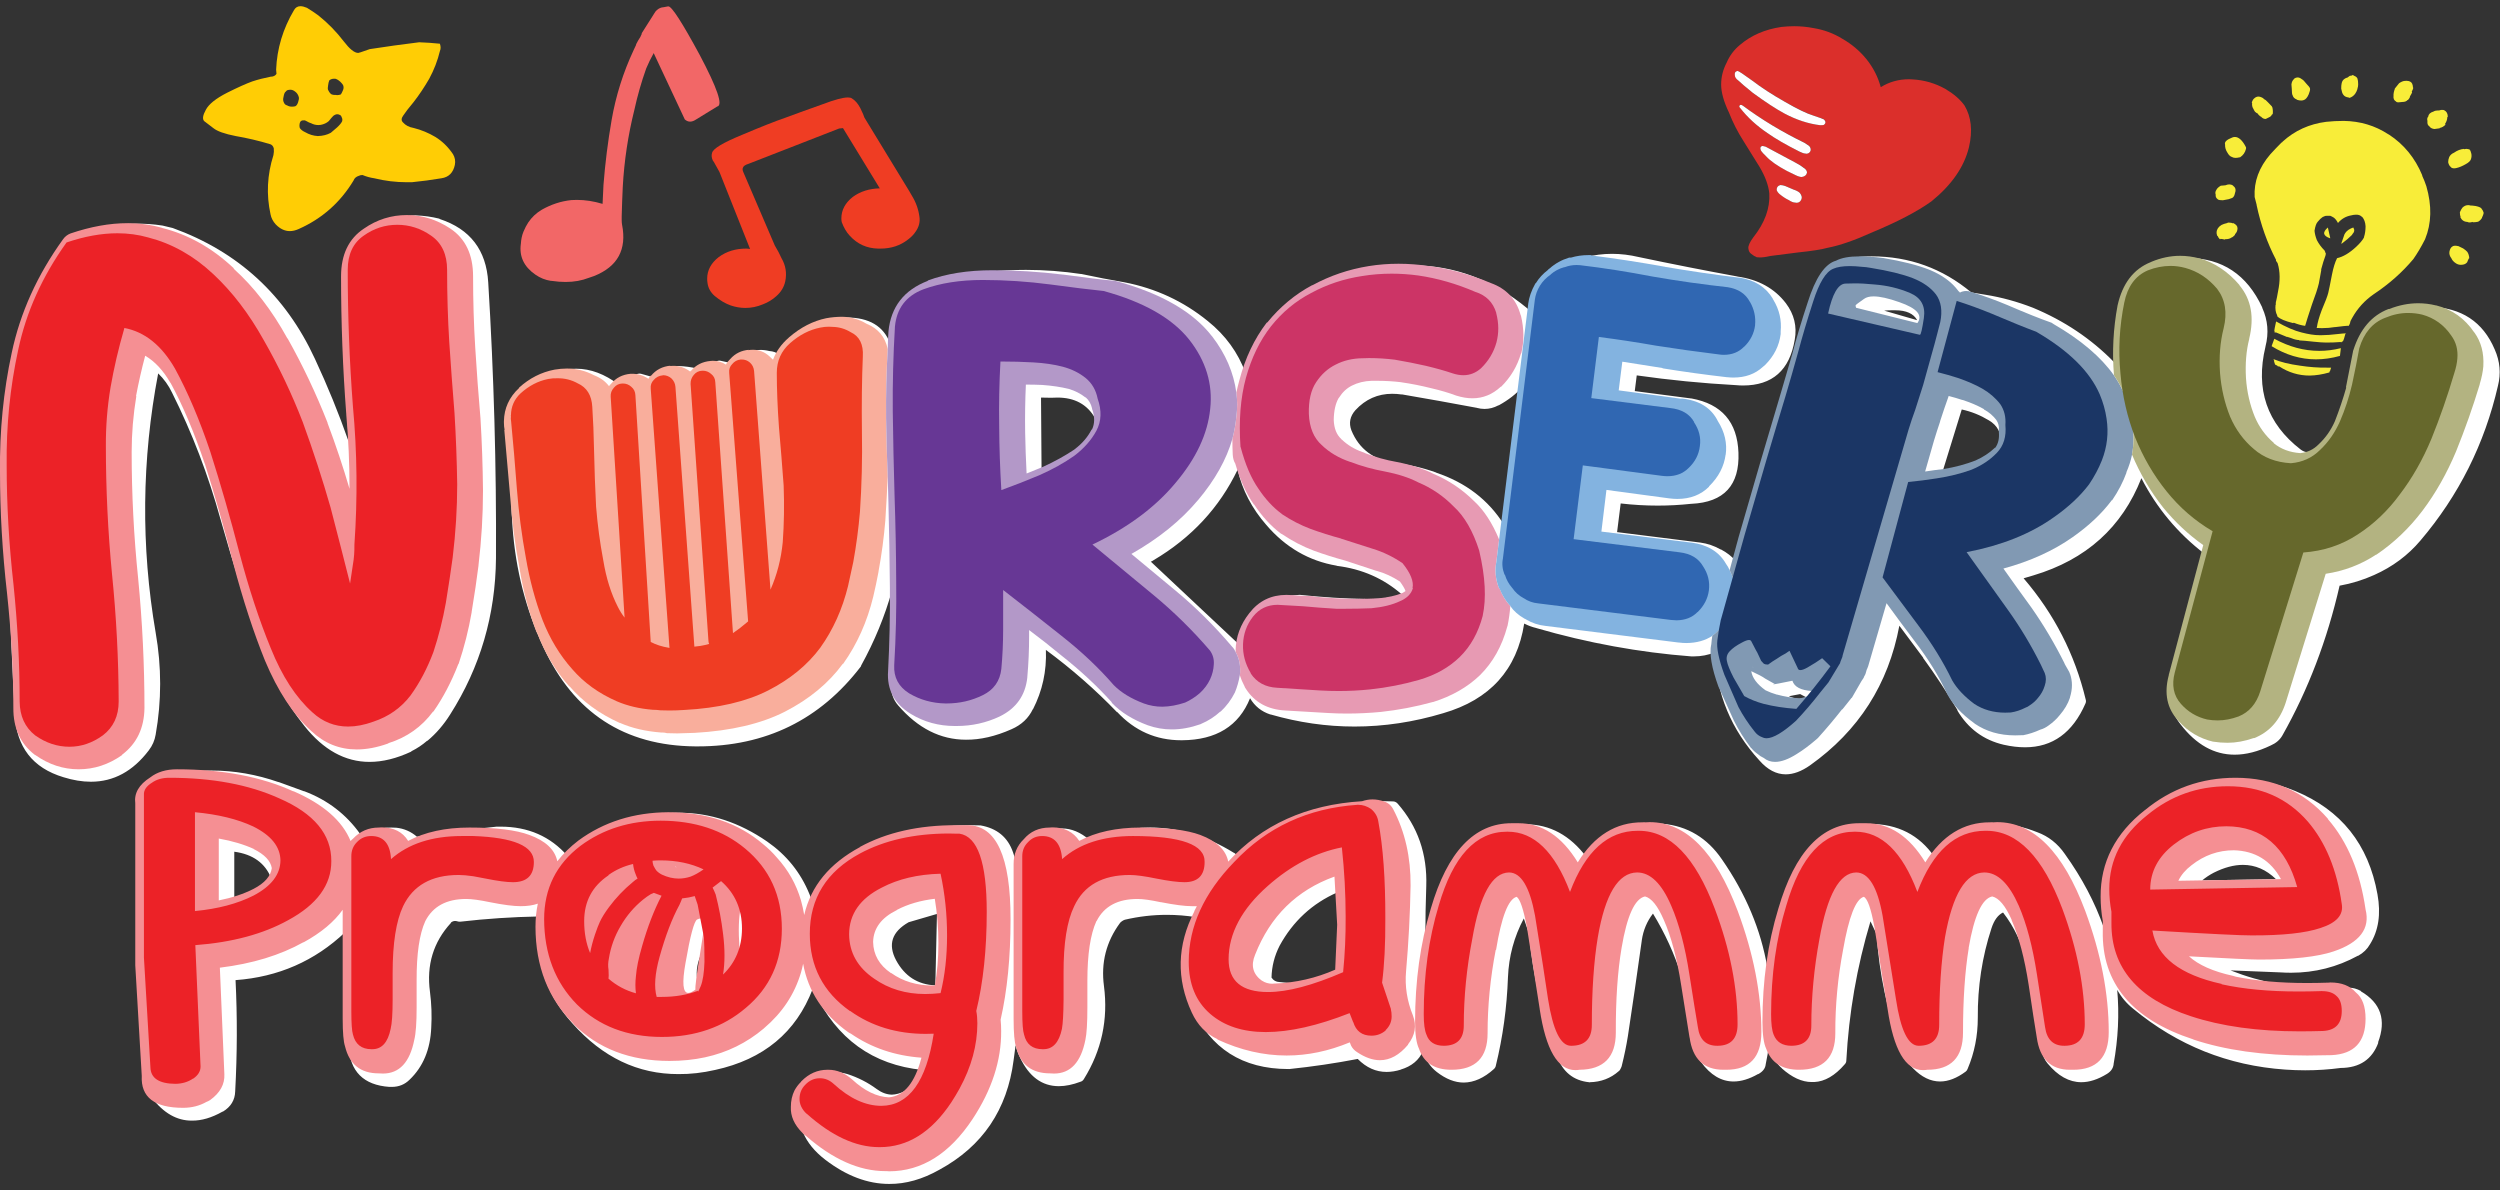 
<svg xmlns="http://www.w3.org/2000/svg" version="1.1" xmlns:xlink="http://www.w3.org/1999/xlink" preserveAspectRatio="none" x="0px" y="0px" width="420px" height="200px" viewBox="0 0 420 200">
<rect x="0" y="0" width="420" height="200" fill="#333333" stroke="none"/>
<defs>
<g id="Layer0_0_MEMBER_0_FILL">
<path fill="#FFFFFF" stroke="none" d="
M 115.15 71.6
Q 106.2 72 99.85 77.8 97.35 80.15 97.1 83.3 95.4 108.75 96.6 134.15 92.55 122.6 87.3 111.35 75.1 84.95 47.9 75.1
L 47.7 75.05
Q 46.35 74.7 45 74.4
L 44.95 74.4
Q 41.35 73.85 37.85 73.9 28.75 73.85 20.15 77.35 19.7 77.65 19.35 78.1 15.5 83.95 12.3 90.15 1.65 110.75 1.75 134 2 172.25 4.1 209.95 4.8 223.5 17.6 227.35 21.6 228.6 25.2 228.6 34.65 228.6 41.25 219.9 42.75 217.95 43.15 215.55 45.65 201.5 43.15 187.25 37 151.3 43.85 115.4 46.25 117.7 47.7 120.75 56.05 137.45 61.15 155.9 66.25 174 72.5 191.65 76.7 203.45 84.4 213.15 92.3 223.1 102.45 223.1 107.9 223.1 114 220.25
L 114.05 220.15
Q 116.45 218.95 118.4 217.25
L 118.5 217.25
Q 122.1 214.25 124.8 209.95 137.3 190.3 137.5 166.6 137.7 128.45 135.35 90.15 134.55 76.75 121.9 72.6
L 121.8 72.5
Q 118.55 71.7 115.25 71.6
L 115.15 71.6
M 653.65 276.85
L 653.75 276.85
Q 655.9 275.65 657 273.7 660.6 268 659.1 259.8 655.4 239.05 636.25 231.15 628.65 228.05 621.25 228.05 610.65 228.05 600.55 234.4 581 246.8 583.25 269.1 579.55 258.55 572.45 248.65 569.45 244.3 564.8 242.6 559 240.3 553.95 240.3 543.8 240.3 536.3 249.45 529.95 240.3 518.45 240.3 517.5 240.3 516.55 240.35
L 516.45 240.35
Q 510.05 240.75 506.1 245.4 493.25 260.7 489.95 280.1 487.3 264.45 477.35 250.1 471.25 241.2 460.95 240.25
L 460.85 240.25
Q 459.9 240.2 458.95 240.2 447.15 240.2 439.85 249.55 433 240.4 422.95 240.4 419.15 240.35 414.9 241.7 412.95 242.3 411.55 243.7 399.7 255.35 395.15 271.35 395.15 264.5 395.4 257.55 395.85 244.2 387.45 234.65 387.25 234.4 386.85 234.2 386.55 234.05 386.1 234.05 385 234 383.85 234 372.5 234 362.15 238.2 356.65 240.55 351.85 244.15 346.6 248.1 343.2 249.25 342.8 248.8 342.2 248.35
L 342.05 248.3
Q 330.75 241.3 318.85 241.3 310.6 241.3 302 244.7 298.3 241.55 294.4 241.55 290.85 241.55 287.15 244.15 285.1 245.65 284.7 247.75 283.95 252.45 283.25 257.05 282.35 252.65 280.85 248.2 278.7 241.9 271.8 240.7
L 271.7 240.7
Q 271.65 240.7 271.55 240.7 270.2 240.65 268.9 240.65 262.15 240.65 255.4 241.8
L 255.5 241.8
Q 234.6 244.7 225.5 262.5 225 261.2 224.4 259.75 220.75 250.8 212.7 245.2 201.1 237.2 188.3 237.2 181.35 237.2 174 239.55
L 173.9 239.55
Q 168.85 241.25 164.65 244.5
L 164.55 244.5
Q 160 248.15 157.35 249.2 150.25 241.05 138.75 241.05 138.25 241.05 137.8 241.05
L 137.7 241.05
Q 126.6 242.2 115.6 243.85 113.1 241.7 109.9 241.35
L 109.85 241.35
Q 109.15 241.3 108.45 241.3 103.95 241.3 100.35 243.75 100.15 243.5 99.9 243.25
L 99.9 243.15
Q 94.05 234.9 84.4 231.25
L 84.3 231.25
Q 80.8 230 77.3 228.7
L 77.2 228.7
Q 68 225.5 58.75 225.5 52.2 225.5 45.65 227.1
L 45.55 227.2
Q 39.75 228.9 39.45 234.75 36.9 273.4 40.4 312.1 40.65 314.3 42.05 316.15 46.95 322.6 53.2 322.55 57.2 322.6 61.7 320.05
L 61.8 320.05
Q 65.1 318.05 65.2 314.45 66.05 298.75 65.3 283.6 83.05 282.3 95.7 270.3 95.9 286.05 96.65 301.9 97.2 312.45 107.95 313.2 108.25 313.2 108.6 313.2 111.55 313.2 113.55 311.2 119.15 305.85 119.55 296.85 119.85 291.85 119.2 286.85 117.7 275.7 125 267.75
L 125 267.65
Q 125.55 267.2 126.15 267.2 126.45 267.2 126.8 267.3 127.1 267.4 127.4 267.4 127.5 267.4 127.6 267.4 138.4 266.15 149.4 265.95 147.2 282.9 158.7 295.6 171.2 309.7 188.1 309.65 193 309.7 198.25 308.5 218.4 304.1 225.3 286.05 225.55 286.45 225.75 286.85 235.05 306.4 255.75 308.5 254.6 312.5 250.65 314.45 248.9 315.3 247.25 315.35 245.1 315.3 243.05 313.8 239.4 311.1 234.95 309.65 233.1 309.1 231.35 309.1 227.2 309.1 223.95 312.45
L 224.05 312.45
Q 222.2 314.3 221.7 316.7 220 326.65 228.8 333.4 237.55 340.1 246.5 340.1 253.4 340.15 260.45 336.15 278.35 326.4 281 305.8 281.3 303.75 281.55 301.65 281.95 303.35 282.75 305 286.5 313 293.55 313 296.3 313 299.6 311.75 300.15 311.6 300.5 311 307.85 299.15 306.05 285.25 304.75 275.55 310.5 267.75
L 310.4 267.85
Q 311 267.15 311.85 266.85 317.65 265.5 323.5 265.5 327.55 265.5 331.6 266.15 328.95 271.85 328.45 278.2 327.85 285.2 330.5 291.3 338.1 308.2 357.1 308.25 357.2 308.2 357.3 308.25
L 357.45 308.25
Q 367.05 307.25 376.4 305.45 379.95 309.05 384.4 309.05 386.3 309.05 388.4 308.4
L 388.3 308.4
Q 392.85 307.05 394.5 303.25 395.55 306.9 398.3 309.05 402.1 312 405.8 312 410.05 311.95 414.15 308.25 414.6 307.85 414.7 307.25 417.6 295.4 418.05 282.8 418.4 274.1 422.45 266.5
L 423.9 270.8
Q 425.5 288.2 431.65 304.7 434 311.2 440.5 311.9 440.55 311.95 440.65 311.95 440.7 311.9 440.75 311.9 445.4 311.8 448.75 308.85 449.05 308.65 449.2 308.3 449.45 307.85 449.6 307.4
L 449.6 307.35
Q 450.65 303.15 451.3 299.1 453.3 285.9 455.15 272.6
L 455.15 272.55
Q 455.75 268.4 458.25 265.15 468.25 281.55 469.7 301.3 469.9 304.1 471.6 306.35 475.5 311.7 480.6 311.7 483.75 311.7 487.35 309.65
L 487.45 309.65
Q 489.35 308.6 489.5 306.95 490.1 304.2 490.4 301.45 490.7 302.45 490.95 303.35 491.85 306.2 494 308.05
L 493.95 308.05
Q 498.2 311.85 502.25 311.85 502.6 311.85 502.95 311.85 507.35 311.65 511.4 306.95 511.85 306.5 511.85 305.9 512.9 286.2 518.55 267.3
L 520.25 270.9
Q 521.3 287.2 526.95 302.45
L 526.95 302.35
Q 528.05 305.6 530.35 308.05 533.9 311.7 537.85 311.7 541.25 311.7 544.95 308.95 545.35 308.65 545.5 308.15 548.3 301.55 548.3 294.05 548.2 281.1 552.1 269.2 553.2 265.85 555.3 264.85 559.95 270.85 561.8 278.65 564.9 290.7 566.15 303.2 566.4 305.25 567.65 306.7 571.95 311.9 577 311.9 580.35 311.9 584.1 309.6 585.75 308.6 585.95 306.95
L 585.95 306.85
Q 587.85 296.35 586.95 286.3 588.65 289.35 591.4 291.55 609.8 306.75 633.5 308.4 636.3 308.6 639.05 308.6 644.05 308.6 648.9 307.95 656.8 307.9 659.35 300.9
L 659.25 300.9
Q 662.8 291.55 654.5 286.7
L 654.5 286.6
Q 652.85 285.7 651.2 285.7 650.35 285.7 649.45 285.95 647.6 286.05 645.8 286.05 631.45 286.05 618.35 280.9 625.2 281.2 632.1 281.45 633.65 281.55 635.15 281.55 645.05 281.55 653.65 276.85
M 354.95 284.15
L 354.85 284.15
Q 353.3 284.1 352.5 282.9 352.6 278.25 354.75 274.05 360.3 263.9 370.7 259.3
L 371.35 270.1 370.8 281.35
Q 364.85 284.4 358.55 284.4 356.75 284.4 354.95 284.15
M 613.75 253.8
Q 618.05 251.65 621.8 251.65 626.9 251.65 630.95 255.6
L 610.5 255.95
Q 612 254.7 613.75 253.8
M 64.95 248
Q 72.7 249.05 75.2 255.4 74.9 255.8 74.5 256.1 70.35 260.25 64.95 261.15
L 64.95 248
M 259.3 285.05
Q 252 284.75 248.4 278.05 244.95 271.5 251.9 267.55
L 259.75 265.25 259.3 285.05
M 194.75 275.6
L 194.85 277.6 193.3 283.45
Q 192.65 279.75 194.75 275.6
M 673.7 96.95
Q 673.2 96.9 672.75 96.9 656.05 96.9 652.85 113.6 651.45 121.1 649.05 128.05 647.1 134.1 641.6 136.75
L 641.5 136.75
Q 640.65 137.25 639.85 137.25 638.8 137.25 637.8 136.5 623.8 125.7 628.05 108
L 628.05 107.95
Q 629.5 102.35 627.15 97.2
L 627.15 97.1
Q 620.8 83.45 606.5 83.4 605.45 83.45 604.35 83.5 604.3 83.5 604.25 83.5 604.2 83.5 604.1 83.5 600.85 84.25 598.5 86.2
L 598.4 86.2
Q 585.3 96.25 586.05 112.25 576.6 102.6 563.6 97.2 557.05 94.65 550.45 93.6 548.45 93.3 546.5 92.95 534.5 82.95 518.9 82.95 517.5 82.95 516 83.05
L 515.95 83.05
Q 508.3 83.8 505.2 90.7 498.45 106.6 493.65 123.45
L 493.75 123.45
Q 487.5 145.4 481.2 167.4 479.55 165.5 477.1 164.2
L 477 164.2
Q 474.35 162.7 471.4 162.3 459.9 160.85 448.3 159.4
L 449.3 151.45
Q 454.45 152.05 459.55 152.05 464.2 152.05 468.85 151.55
L 468.95 151.55
Q 482.45 150.9 481.95 137.4 481.5 124.65 468.95 122.35
L 468.85 122.35
Q 461.1 121.3 453.2 120.3
L 453.75 115.95
Q 467.45 117.9 481.2 118.65 482.25 118.75 483.2 118.75 495.45 118.75 497.55 106.05 498.55 100.55 495.1 95.95 490.35 89.75 481.65 88.55
L 481.75 88.55
Q 468.15 86.05 454.35 83.15 450.55 82.25 446.9 82.25 439.3 82.25 432.35 86.1
L 432.3 86.2
Q 426.65 89.6 425.6 96.05 425.35 97.75 425.05 99.45 424.5 98.25 423.45 97.4 409 85.45 391.6 85.45 384.8 85.45 377.55 87.3
L 377.65 87.3
Q 371.1 88.75 365.1 92.35 350.55 101.2 345.3 115.3 342.2 106.8 334.85 100.9 324.7 92.65 311.75 90.15 305.95 89.15 299.85 87.85
L 299.75 87.85
Q 292.1 86.7 284.4 86.7 273.85 86.7 263.35 88.8
L 263.25 88.8
Q 247.95 92.3 246.75 107.05 244.05 99.9 234.7 99.9 234.45 99.9 234.25 99.9 228.2 100 223.7 104.05 219.95 107.75 216 110.2 214.9 109.3 213.3 109.2 211.9 108.85 210.6 108.9 206.15 108.85 202.95 112.6
L 199.8 111.9
Q 199.65 111.85 199.5 111.85 199.05 111.85 198.6 112.05
L 193.95 114.35
Q 193.7 114.25 193.4 114.15
L 193.3 114.05
Q 190.75 113.45 188.1 113.35 188 113.35 187.9 113.35 187.85 113.35 187.7 113.35 184.1 114 181.6 116.6
L 177.7 115.5
Q 177.5 115.45 177.3 115.45 176.8 115.45 176.35 115.7
L 171.5 118.5
Q 165.7 114.1 159.75 114.1 153.65 114.1 147.4 118.65 142.6 122.1 142.2 127.85 141 143 142.1 158.15 143.4 175.75 150.65 191.3 163.25 218.55 192.75 218.8 193.1 218.8 193.45 218.8 221.7 218.8 238.65 196.65 238.7 196.5 238.75 196.35 244.3 186.3 247.3 175.55 247.35 188.6 247.05 201.6 246.9 205.05 249 207.45 257.2 216.95 267.8 216.95 273.75 217 280.4 214.05 284.55 212.25 286.35 208.45
L 286.35 208.55
Q 290.3 200.85 289.95 192.05 300.65 199.95 309.7 209.35
L 309.7 209.25
Q 317 217.1 327.45 217.1 327.6 217.1 327.7 217.1 341.9 217 346.55 205.45 348.5 208.75 352.15 209.95
L 352.25 209.95
Q 363.85 213.3 375.5 213.3 387.8 213.3 400.1 209.6 419.55 203.95 422.55 184.75 424.2 185.6 425.95 186
L 425.9 186
Q 447.3 192.2 468.85 193.85
L 468.95 193.85
Q 469.3 193.85 469.65 193.85 472.6 193.85 475.35 192.75 476 209.9 487.8 222.75 491.15 226.55 495.05 226.55 498.25 226.55 501.8 224.05 522 209.7 526.55 185.35 529.9 189.8 533.15 194.2
L 533.15 194.3
Q 538.15 201.15 542.7 208.8
L 542.6 208.8
Q 547.1 216.4 555.5 218.35 558.6 219.05 561.4 219.05 572.85 219.05 578.15 206.9 578.4 206.35 578.2 205.75 573.7 187 561 172.2 562.4 171.8 563.7 171.4 585.65 164.85 593.65 144.45 600.05 156.9 611.2 165.45 606.5 182.85 601.95 200.35 600.2 207.25 604.55 212.75 611 221.1 619.5 221.1 624.2 221.1 629.5 218.55 631.7 217.6 632.75 215.75 643.45 196.8 648.6 174.25 653.6 173.35 658.15 171.3 665.8 167.9 671 161.75 686.95 143 692.5 118.85 693.8 113.7 691.6 108.75 686.7 97.25 673.7 96.95
M 524.4 97.9
Q 524.9 97.9 525.4 97.9 530 97.9 531.5 100.65
L 522.35 98
Q 523.3 97.9 524.3 97.9
L 524.4 97.9
M 538.65 142.25
L 543.85 125.4
Q 547.8 126.25 551.35 128.4 554.95 130.5 554.7 134.8 554.65 135.4 554.5 136.05 548.3 141.85 539.65 142.25 539.4 142.3 539.15 142.3 538.9 142.3 538.65 142.25
M 385.95 121.05
Q 387.25 121.05 388.65 121.25
L 388.55 121.2
Q 399.05 123 409.45 124.95
L 409.4 124.95
Q 410.5 125.25 411.55 125.25 413.55 125.25 415.4 124.25
L 415.5 124.25
Q 419.5 122.05 422 119.2 421.25 124.85 420.45 130.45 418.7 143.9 416.95 157.35 410.5 147.05 398.1 142.9
L 398.2 142.9
Q 392.5 140.85 386.75 140.3 377.8 138.9 374.65 131.2 373.5 128.15 375.75 125.6 379.95 121.05 385.95 121.05
M 360.3 176.8
Q 360.25 176.8 360.15 176.8 354.7 177 350.7 180.2 345.05 184.95 343.65 190.7
L 319.05 167.6
Q 319.5 167.4 319.85 167.15 335.55 157.85 343.1 142.1 345.05 150.55 351.05 157.4 359.05 166.75 370.55 168.7
L 370.6 168.75
Q 381.1 170.05 388.65 176.7 384.35 178 379.6 177.95 379.35 178 379.1 177.95 369.85 177.8 360.45 176.8 360.35 176.8 360.3 176.8
M 498.95 205.6
Q 497.5 205.6 495.9 204.9
L 499.05 204.3 500.95 205.3
Q 500 205.6 498.95 205.6
M 291.3 122.15
L 291.45 122.15
Q 292.35 122.1 293.15 122.1 300.3 122.1 303.55 127.75
L 303.55 127.6
Q 304.45 129.55 303.2 131.25
L 303.2 131.35
Q 297.9 139.4 288.75 142.45
L 288.6 122.1
Q 289.95 122.1 291.3 122.15 Z"/>
</g>

<g id="Layer0_0_MEMBER_1_FILL">
<path fill="#E79AB3" stroke="none" d="
M 363.85 90.95
L 363.75 90.95
Q 356.65 94.75 351.35 101.25
L 351.15 101.35
Q 346 108.1 343.6 117.25 343.15 118.9 342.75 120.7 343.2 124 342.75 127.45 342.45 130.5 341.65 133.55 341.65 135.7 341.75 137.95 341.85 139.45 342.45 140.4 344.5 147.4 347.65 151.8
L 347.65 151.7
Q 350.9 156.6 354.9 159.65 355.1 159.85 355.4 159.95 359.6 162.8 364.25 164.55 368.35 166.05 372.95 167.3 377.3 168.7 381.6 170.15
L 381.7 170.15
Q 384.95 171.05 388.1 173.1 389.35 174.8 389.65 175.75 389.35 175.95 388.85 176.25
L 388.6 176.35
Q 386.1 177.35 382.3 177.75 379.2 177.9 376.15 177.9 374.6 177.9 373.15 177.85
L 372.95 177.85
Q 368.25 177.7 364.25 177.25 364.05 177.15 363.85 177.15 359.9 177.05 357.95 176.85
L 357.85 176.85
Q 357.25 176.8 356.65 176.8 350.25 176.8 346.35 181.85 342.65 186.55 342.55 192.15
L 342.55 192.65
Q 343.9 195 343.8 198.05
L 343.8 198.25
Q 343.8 198.65 343.7 199.05 344.2 200.6 345 202.1 345.1 202.45 345.4 202.85 349 208.45 356.3 208.85 361.2 209.15 368.25 209.55 370.8 209.7 373.4 209.7 378 209.7 382.8 209.25 390.15 208.45 397.2 206.5
L 397.3 206.5
Q 405.1 204.05 410.3 199.05 415.65 193.75 417.85 185.6 417.95 185.4 417.95 185.3 418.5 182.65 418.7 179.9
L 418.7 179.8 418.45 179.6
Q 416.75 177.65 415.85 175.25 415.5 174.8 415.4 174.5 414.2 171.15 414.8 167.8
L 414.8 167.9 415.6 161.45
Q 412.75 154.55 408.6 150.75 403.7 145.9 397.4 143.25 393.2 141.1 387.2 139.95 382.7 139.15 378.55 137.55 378.1 137.3 377.7 137.2 374.35 136 372 133.75 371.8 133.65 371.8 133.55 369.9 131.8 369.75 128.35 369.8 124.5 371.1 122.25
L 371.2 122.15
Q 372.6 119.9 374.75 118.8 377.2 117.55 380.25 117.45
L 380.35 117.45
Q 381.05 117.45 381.7 117.45 385.15 117.45 388.5 117.85
L 388.4 117.85
Q 392.6 118.45 396.75 119.5 400.65 120.4 403.7 121.55 406.1 122.3 408.2 122.3 412.6 122.3 416.05 119.1
L 416.15 119.1
Q 420.1 115.2 421.65 109.9
L 421.75 109.8
Q 422.95 104.8 421.65 99.4
L 421.55 99.2
Q 419.8 92.7 413.3 90.35 404.8 86.8 396.35 85.65
L 396.25 85.65
Q 391.9 85 387.7 85 383.45 85 379.45 85.65 371.1 87 363.85 90.95 Z"/>
</g>

<g id="Layer0_0_MEMBER_2_FILL">
<path fill="#83B3E0" stroke="none" d="
M 491.65 95.05
Q 491.5 94.85 491.45 94.65 488.55 89.85 482.25 88.85
L 482.05 88.85
Q 471.75 87.6 461.55 85.85
L 461.65 85.85
Q 451.1 83.95 441.2 82.7
L 441 82.6
Q 440.65 82.6 440.35 82.6 437.85 82.6 435.5 83.3
L 435 83.3
Q 431.9 84.25 429.6 86.3 429.25 86.5 429.15 86.7 427.05 88.3 425.8 90.35 425.7 90.35 425.6 90.55 424 93.4 423.65 96.15
L 423.65 96.25 414.8 167.9 414.8 167.8
Q 414.2 171.15 415.4 174.5 415.5 174.85 415.8 175.25 416.75 177.65 418.45 179.6
L 418.7 179.8 418.7 179.9
Q 420.1 181.95 422.65 183.4 422.95 183.5 423.05 183.6 425.55 185.1 428.45 185.4
L 465.25 190 465.35 190
Q 466.5 190.15 467.55 190.15 471.8 190.1 474.7 188.15 475.65 187.45 476.45 186.65 476.75 186.35 476.95 186.05 480.3 182.45 480.85 178
L 480.85 177.9
Q 481.45 173.7 479.5 169.95 479.1 169 478.5 168.2 475.65 163.2 468.9 162.3
L 468.8 162.3 443.95 159.25 445.35 147.7 462.8 150.05
Q 463.95 150.2 465 150.2 470.4 150.2 473.8 146.8
L 473.8 146.7
Q 477.75 142.85 478.4 137.85
L 478.4 138.05
Q 479.1 133.15 476.25 128.65 473.5 123.05 466.05 122.35
L 466.25 122.45 448.75 120.1 449.75 112.15
Q 455.25 113 460.85 113.9
L 460.95 114
Q 469.6 115.4 478.7 116.45
L 478.8 116.45
Q 479.7 116.55 480.55 116.55 485.5 116.55 488.7 113.6 489.1 113.3 489.4 113 493.05 109.3 493.65 104.5
L 493.65 103.8
Q 494.1 99.1 491.65 95.05 Z"/>
</g>

<g id="Layer0_0_MEMBER_3_FILL">
<path fill="#F9AE9C" stroke="none" d="
M 240.25 101.65
Q 237.2 99.8 233.55 99.7 231.2 99.7 229.05 100.1 223.55 101.25 218.75 105.4
L 218.65 105.5
Q 215.6 108.15 214.3 111.6 213.9 111.25 213.45 110.8
L 213.35 110.7
Q 211.35 108.85 208.75 108.85 208.05 108.85 207.35 108.95
L 207.65 108.85
Q 204.5 109.1 202.45 111.4 201.65 112.15 201.25 112.95 199.6 111.9 197.6 111.9 197.3 111.9 196.95 111.95 193.6 112.25 191.55 114.7
L 191.55 114.6
Q 191.45 114.65 191.35 114.9 189.25 113.3 186.75 113.3 186.2 113.3 185.65 113.35
L 185.95 113.25
Q 182.5 113.55 180.45 116.1
L 180.55 115.9
Q 180.05 116.3 179.75 116.9 177.75 115.5 175.2 115.5 175 115.5 174.85 115.5 171.4 115.8 169.35 118.35 169.05 118.55 168.85 118.95 167.3 116.9 164.65 115.9 161.15 114.05 157.2 114.05 155.5 114.05 153.75 114.35 148.25 115.4 143.9 119.35
L 143.9 119.45
Q 139.8 123.25 139.7 128.65
L 139.7 128.75
Q 139.7 128.95 139.7 129.05 139.7 130.15 139.9 131.1
L 139.8 131
Q 140.6 139.65 141.45 149.75 142.15 159.6 144 169.3 145.5 178.65 148.75 187.2
L 148.85 187.2
Q 152.15 195.9 157.85 202.2
L 157.85 202.1
Q 163.35 208.5 171.8 212.3
L 171.9 212.3
Q 176.8 214.45 183.2 214.95
L 183.6 214.95
Q 184.25 214.95 184.95 215.15
L 185.55 215.15
Q 186.6 215.15 187.75 215.2 190 215.15 192.6 215.05 207.75 214.2 217.65 209.15 227.75 203.95 233.65 195.9
L 233.75 195.9
Q 239.55 187.75 242.1 177.25 242.9 173.85 243.55 170.4
L 243.55 170.3
Q 244.85 163.3 245.45 156.05
L 245.45 155.95
Q 245.85 149.85 246.1 143.9 245.75 135.75 245.65 127.8 245.55 118.15 246.1 108.65 245.05 103.6 240.25 101.65 Z"/>
</g>

<g id="Layer0_0_MEMBER_4_FILL">
<path fill="#B398C8" stroke="none" d="
M 342.75 127.45
Q 343.2 124 342.75 120.75 341.65 112.45 336.05 105.15
L 335.95 105.05
Q 328.2 95.05 309.95 89.95 309.55 89.85 309.15 89.75 303.75 89.25 294.7 88
L 294.6 88
Q 284.7 86.8 275.2 86.8 264.85 86.8 257.2 89.65
L 257.2 89.75
Q 247.3 93.55 246.3 103.8
L 246.3 103.9
Q 246.15 106.25 246.1 108.7 245.55 118.2 245.65 127.85 245.75 135.8 246.1 143.95
L 246.3 151.3
Q 246.6 163 246.7 174.85 246.8 186.35 246.2 197.95 245.65 205.6 252.5 209.8 258 213.15 264.7 213.15 264.95 213.15 265.2 213.15 271.55 213.15 277.15 210.5 284 207.15 284.8 199.7
L 284.8 199.6
Q 285.3 194 285.3 188.2 285.3 187.25 285.3 186.55 289.9 190 294.25 193.6 302.1 199.8 308.15 206.5
L 308.25 206.75
Q 311.9 210.6 318.2 212.95 321.45 214.1 324.85 214.1 328.7 214.1 332.8 212.65
L 333 212.55
Q 335.95 211.3 338.3 209.15
L 338.4 209.15
Q 340.85 206.85 342.35 203.85 343.3 201.55 343.7 199.1 343.8 198.65 343.8 198.25
L 343.8 198.05
Q 343.9 195 342.55 192.65 342.25 191.95 341.85 191.45
L 341.65 191.25
Q 334.1 182.35 325.45 175.25 319.55 170.35 313.65 165.45 324.95 159.05 332.05 150.6
L 332.15 150.5
Q 339.2 142.1 341.65 133.55 342.45 130.5 342.75 127.45
M 288.95 118.6
Q 293.05 118.9 296.3 119.7 298.85 120.45 300.9 122.05
L 301 122.05
Q 302.3 123.2 302.75 125.1 302.7 125.3 302.85 125.5 303.85 128.6 302.75 130.9
L 302.6 131
Q 301 134.1 297.95 136.4
L 297.85 136.5
Q 293.95 139.1 289.15 141.3 286.85 142.25 284.6 143.15 284.3 137.35 284.2 131.75 284.1 125.1 284.4 118.5 286.75 118.5 288.95 118.6 Z"/>
</g>

<g id="Layer0_0_MEMBER_5_FILL">
<path fill="#8199B3" stroke="none" d="
M 522.05 83.4
L 521.95 83.4
Q 520.45 83.2 519.1 83.1 517.2 82.95 515.55 82.95 511.25 82.95 509 84.15 504.35 85.45 501.1 95.85 498.5 103.7 496.9 109.9 495.05 116.15 493.25 122.35 488.35 138.65 482 160.75 480.8 165.25 479.5 169.95 481.4 173.7 480.8 177.9
L 480.8 178
Q 480.3 182.45 476.95 186.05 476.7 186.35 476.4 186.65 475.6 187.45 474.7 188.15 474.5 189.4 474.4 190.7
L 474.4 190.5
Q 473.55 194.4 476.4 202.25 476.5 202.45 476.6 202.65
L 480.7 211.7
Q 482.65 215.6 485.5 219.35
L 485.5 219.25
Q 486.2 220.15 487.2 220.85 488.05 221.6 488.95 222 490.3 223.1 492.1 223.1 494.7 223.1 498.2 220.85 500.65 219.35 503.5 216.9 503.75 216.7 503.95 216.5 507.4 212.7 510.65 208.55
L 510.75 208.55 513.1 205.6
Q 513.2 205.4 513.4 205.3 514.65 203.05 516.05 200.7 516.35 200.3 516.65 199.8 516.75 199.45 516.95 199.15
L 517.15 198.75
Q 517.2 198.45 517.3 198.25 517.35 197.95 517.5 197.55
L 517.6 197.35
Q 517.8 196.95 517.9 196.6
L 523 179.1
Q 526.85 184.4 530.85 189.7 536.35 196.85 539.8 204.25
L 539.9 204.45
Q 542.15 208.65 547.35 212.4
L 547.45 212.5
Q 552.2 215.75 558.65 215.75 559.55 215.75 560.5 215.7
L 560.9 215.7
Q 563.25 215.25 565.65 214.15 566.8 213.85 568 212.95 569.75 211.7 570.95 210.2 573 207.85 573.85 205.3
L 573.85 205.2
Q 574.95 201.7 573.85 198.65 573.7 198.45 573.7 198.25 573 197.05 572.3 195.8
L 572.4 195.9
Q 568.3 187.65 563.15 180.3 559.25 174.95 555.4 169.5 566.6 166.45 574.65 160.75 581.35 156.05 585.45 150.55
L 585.55 150.55
Q 588.1 146.8 589.5 142.95
L 589.5 142.8
Q 590.55 140.4 591.05 137.95 591.85 133.55 591.15 129.05
L 591.15 128.95
Q 590.55 125 589 121.2
L 588.9 121.1
Q 587.8 118.5 586.05 115.95 580.65 108.3 569.35 101.75 569.05 101.55 568.75 101.35 564.15 99.75 556.5 96.45 551.5 94.35 546.4 92.8 545.8 92.55 545.1 92.55 544.6 92.55 544.05 92.7 543.65 92.8 543.35 93 543.15 92.7 542.95 92.6 540.2 88.8 534.7 86.6 530 84.75 522.05 83.4
M 514.55 97.2
Q 514.5 96.85 514.4 96.75 514.55 96.8 514.4 96.55 514.45 96.35 516.75 94.75 517.7 94.05 519.4 94.05 522.05 94.05 526.55 95.65 533.9 98.2 531.55 101.45
L 514.55 97.2
M 543.95 122.75
L 544.05 122.75
Q 547.45 123.85 550 125.3
L 550 125.4
Q 552.1 126.5 553.55 128.45
L 553.45 128.35
Q 554.25 129.5 554.15 131
L 554.15 131.8
Q 554.35 134.35 553.15 136
L 553.05 136
Q 550.8 138.15 547.65 139.55 543.65 141.1 538.9 141.9 536.2 142.2 533.7 142.6
L 536.15 134.05
Q 536.95 131.4 537.85 128.75
L 537.85 128.65
Q 539 125.1 540.2 121.75
L 540.2 121.65
Q 542.15 122.15 543.95 122.75
M 486 196.85
L 486 196.95 485.9 196.7 486 196.85
M 496.9 200.6
Q 497.7 203.15 502.3 203.45 502.5 204.9 498.75 205.5 495.45 205.2 492.7 204.45
L 492.6 204.45
Q 490.9 203.95 489.45 203.25 485.9 200.7 485.5 197.95 488.35 199.25 489.35 200
L 492 201.5
Q 491.6 201.5 491.5 201.6 491.85 201.65 496.9 200.6 Z"/>
</g>

<g id="Layer0_0_MEMBER_6_FILL">
<path fill="#B3B381" stroke="none" d="
M 662.35 97.55
L 662.15 97.55
Q 655.15 100.25 652.4 109 652.3 109.1 652.3 109.4 651.45 113.75 650.35 119.3
L 650.45 119.3
Q 649.1 124.05 647.3 128.65 645.65 132.4 642.8 135.05
L 642.7 135.15
Q 640.65 137.2 637.7 137.5 633.35 137.2 630.35 134.75
L 630.35 134.65
Q 626.9 131.7 625.1 127.45 623.05 122.45 622.65 116.75 622.3 110.7 623.55 105.85
L 623.55 105.75
Q 625.7 96.85 620.9 91.05
L 620.8 90.85
Q 616.1 85.35 609.8 83.5
L 609.7 83.5
Q 606.95 82.8 604.4 82.8 600.4 82.8 596.45 84.45
L 596.25 84.55
Q 589.1 87.4 587.05 96.55 585.25 106.15 586.05 115.9 587.8 118.45 588.9 121.1
L 589 121.2
Q 590.55 125 591.15 128.95
L 591.15 129.05
Q 591.85 133.55 591.05 137.9 594.4 145.9 599.7 152.6 604.6 158.6 610.8 163
L 601.25 198.95 601.25 199.05
Q 599.2 206.7 603.9 211.7
L 604 211.8
Q 607.85 216.15 613.55 217.5
L 613.65 217.5
Q 615.5 217.8 617.55 217.8 621 217.8 624.75 216.5
L 624.95 216.5
Q 631.3 213.95 633.65 206.7
L 644.75 170.95
Q 652.4 169.8 658.7 165.65
L 658.8 165.65
Q 666.05 160.75 671.55 153.5 677.05 146.2 680.9 137 684.6 127.85 687.45 118.45
L 687.45 118.35
Q 688.25 115.7 688.45 113.45
L 688.45 113.35
Q 688.75 107.95 686 104.1
L 685.9 104
Q 681.95 98.2 675.4 96.55
L 675.3 96.55
Q 672.85 95.95 670.4 95.95 666.4 95.95 662.35 97.55 Z"/>
</g>

<g id="Layer0_0_MEMBER_7_FILL">
<path fill="#F58F93" stroke="none" d="
M 100.9 75.25
Q 94.55 79.45 94.55 88.5 94.55 107.8 96 126.75
L 96 126.85
Q 96.9 137 96.9 147.4 94.25 138.35 90.8 129.15
L 90.8 129.05
Q 86 116.85 79.7 105.65
L 79.7 105.75
Q 73.25 94 64.8 86.4
L 64.8 86.25
Q 55.85 77.8 44.85 75.05
L 44.95 75.05
Q 40.35 73.75 35.35 73.75 27.95 73.75 19.55 76.6 18.25 77.1 17.45 78.25 6.75 93.1 3.25 109.7 -0.2 125.7 0 142.7 0 159.25 1.95 176.35 3.7 192.65 3.7 208.15 3.65 216.5 9.6 221.1
L 9.8 221.2
Q 15.4 225.15 21.8 225.15 28.25 225.15 33.85 221.2
L 33.85 221.1
Q 39.95 216.5 40.05 208.15 40.05 190.3 38.3 172.25 36.5 154.75 36.5 137.2 36.5 129.5 37.8 121.65
L 37.7 121.75
Q 38.75 116.15 40.25 110.5 44.25 112.85 47.2 117.95
L 47.3 118.05
Q 52.4 127.45 56.75 140.4
L 56.75 140.3
Q 60.95 153.6 64.7 168.2 68.7 183.25 73.45 195 78.8 207.75 86.3 214.55 91.7 219.65 98.9 219.65 103 219.65 107.6 218
L 107.7 217.9
Q 115.35 215.5 120.05 209.15
L 120.15 209.15
Q 124.2 203.35 127.05 196
L 127.15 195.9
Q 129.5 188.9 130.75 181.65
L 130.75 181.55
Q 131.95 174.3 132.65 168.7
L 132.65 168.6
Q 133.9 158.1 133.9 147.9 133.8 137.75 133.2 127.85 132.35 118.05 131.75 108.3 131.15 98.6 131.15 88.5 131.15 79.45 124.85 75.25 119.2 71.5 112.8 71.5 106.3 71.5 100.9 75.25 Z"/>
</g>

<g id="Layer0_0_MEMBER_8_FILL">
<path fill="#F58F93" stroke="none" d="
M 146.75 243.35
Q 141.25 241.3 130.15 241.3 120.15 241.3 113.15 245 110.85 241.25 105.75 241.25 105.4 241.25 105 241.3 100.8 241.3 97.9 244.35
L 97.8 244.45
Q 97.45 244.7 97.2 245.05 93.75 236.6 81.3 231.2
L 81.4 231.3
Q 68 225.15 49.05 225.15 44.55 225.15 41.65 227.4 36.95 230.4 37.5 234.6
L 37.5 279.5 39.3 310.15
Q 38.85 319 50.75 319 54.35 319 57.25 317.35 57.7 317.2 58.25 316.85 62.4 313.85 62.2 309.7
L 60.95 280.15
Q 74.45 278.5 84.1 273.1
L 84.2 273.1
Q 91.4 269.15 95 264.1
L 95 294.3
Q 95 300.05 95.65 301.95 97.45 309.45 105 309.45
L 105.1 309.45
Q 105.65 309.5 106.15 309.5 113 309.5 114.85 300.15 115.5 297.55 115.5 291.15
L 115.5 283.75
Q 115.45 272.65 117.9 267.25 121.05 261.1 129.25 261.1 131.55 261.1 135.85 262 141.35 263.1 144.35 263.1 147.1 263.1 149.1 262.4 148.45 265.45 148.45 268.85 148.5 285.3 158.95 295.65
L 158.95 295.75
Q 169.2 306 185.6 306 190.8 306 195.45 305 204.65 303 211.75 297
L 211.85 296.9
Q 219.4 290.5 222.05 281.5 222.4 280.3 222.65 279.05 224.75 290.6 235.1 298 235.45 298.25 235.9 298.45 244.4 304.3 255.45 305.1 252.75 315.5 246.45 316.1 241.4 315.9 236.25 311.15 233.2 308.45 229.65 308.45 229.55 308.45 229.4 308.45 225.3 308.45 222.2 311.6
L 222.1 311.7 222.05 311.8
Q 220.95 312.9 220.25 314.2 219.25 316.25 219.25 318.7 219.05 322.6 222.5 326 222.85 326.4 223.4 326.75 234.6 336.55 245.45 336.55 245.65 336.55 245.85 336.55 246.15 336.6 246.5 336.6 260.05 336.55 269.6 322.15 277.65 309.95 277.55 297.7 277.55 296 277.4 294.55 280.15 282.5 280.15 266.8 280.2 240.65 268.2 240.65 267.85 240.65 267.45 240.65
L 267.35 240.65
Q 266.25 240.65 265.15 240.65 249.5 240.6 238.35 246.7
L 238.45 246.7
Q 225.7 253.55 222.95 265.55 222.6 263.45 222.05 261.5 220.1 254.8 215.35 249.6 213.7 247.65 211.55 245.9 201.2 237.05 185.25 237.05 170.9 237.15 160.35 244.9 156.95 247.5 154.5 250.65 153.5 245.8 146.75 243.35
M 70.4 247.25
L 70.3 247.25
Q 74.85 249.5 75.35 252.55 74.9 255.9 70.3 258.3 66.2 260.4 60.65 261.5
L 60.65 244.35
Q 66.25 245.35 70.4 247.25
M 248.7 264.1
Q 253.2 261.75 259.15 261.05 260.15 267.05 260.15 273.4 260.15 279.7 259.15 285.1
L 258.65 285.1
Q 251.95 285.1 247.1 281.65
L 247 281.65
Q 242.15 278.35 242.05 273 242.2 267.35 248.6 264.2
L 248.7 264.1
M 194.3 266.5
Q 194.9 266.5 195.35 267 195.6 266.95 194.1 276.1 192.6 285.3 192.8 286.2 191.6 287.15 190.8 287.15 188.55 287.15 190.05 278.8 192 267.55 193.25 266.8 193.85 266.5 194.3 266.5
M 187.5 252.35
Q 187.35 252.3 187.3 252.2
L 187.3 252 187.5 252.35
M 188.75 290.75
Q 187.5 290.8 187.3 290.05 187.3 289.95 187.4 289.95 187.75 290 189.4 290.7 189.1 290.75 188.75 290.75
M 205.35 263.65
Q 205.85 261.65 206.8 261.65 207.55 261.65 208.6 263 210.95 266.1 211.75 267.15 212.55 268.35 212.55 269.75 212.5 271.3 211.65 272.55 210.85 273.85 209.15 279.7 208.3 282.6 207.6 282.6 206.9 282.6 206.35 279.5
L 206.9 278.9
Q 206.6 279.15 206.3 279.15 205.3 279.15 205 274.75 204.5 267.3 205.35 263.65
M 552.7 239.85
L 552.6 239.85
Q 552.15 239.8 551.7 239.85 540.7 239.8 533.75 250.95 527.1 240.1 517.4 240.1 516.9 240.1 516.45 240.1
L 516.35 240.1
Q 515.9 240.1 515.4 240.1 499.9 240.1 493 263.8 488.6 278.15 488.6 295.2 488.6 300.4 489.65 302.65 491.75 308.45 498.75 308.45 508.8 308.45 508.8 298.35 508.75 286.8 510.95 275.2 513.35 261.45 516.7 260.5 518.25 261.3 519.6 268.7
L 519.6 268.6
Q 522 284 523.3 291.65 525.8 308.55 533.1 308.55 533.7 308.55 534.3 308.45 544.2 308.45 544.2 298.15 544.2 284.4 545.8 274.65
L 545.75 274.75
Q 548.05 261.3 552.3 260.4 555.1 261.05 557.7 266.9
L 557.65 266.9
Q 560.7 273.9 562.4 284.9 563.85 294.75 564.65 299.5 565.9 308.45 573.85 308.45 574.15 308.45 574.5 308.45
L 574.6 308.45
Q 574.65 308.45 574.75 308.45 584.6 308.45 584.6 298 584.6 282.05 578.1 264.45 568.85 239.8 553.65 239.8 553.15 239.8 552.7 239.85
M 386.25 236.25
Q 385.4 234.6 383.65 234.05 382.05 233.5 380.5 233.5 379.05 233.5 377.6 234 354.55 235.4 340.5 250.75 339.55 245.9 332.75 243.35 327.2 241.3 316.25 241.3 306.15 241.3 299.2 245 296.75 241.25 291.7 241.25 291.35 241.25 291 241.3 286.55 241.3 283.8 244.55 281 247.25 281 251.4
L 281 294.3
Q 281 300.25 281.7 302.2 283.5 309.45 291.15 309.45 291.7 309.5 292.2 309.5 299.05 309.5 300.9 300.15 301.45 297.65 301.45 291.15
L 301.45 283.75
Q 301.45 272.75 303.95 267.25
L 304.05 267.15
Q 307.15 261.1 315.35 261.1 317.6 261.1 321.8 262
L 321.9 262
Q 327.5 263.1 330.45 263.1
L 331.8 263.1
Q 331.45 263.75 331.1 264.45
L 331.1 264.55
Q 323.9 278.6 330.4 292.6 332.8 297.8 337.5 299.95
L 337.5 300.05
Q 347.05 304.5 356.7 304.5 365.4 304.5 374.2 300.85
L 374.55 301.75
Q 375.1 302.85 376.2 303.55 379.55 305.8 382.55 305.8 386.75 305.8 390.35 301.5
L 390.35 301.4
Q 393.3 297.65 391.7 293.4 389.25 287.35 389.8 281.15 390.85 269.2 391.05 257.4 391.15 245.6 386.25 236.25
M 353.3 284.55
Q 353 284.6 352.7 284.6 351.15 284.6 349.85 283.75
L 349.95 283.85
Q 346.05 281.1 347.95 276.55 354.25 260.55 369.95 254.9
L 370.7 268.25 370.15 280.7
Q 362.2 284.2 353.45 284.55
L 353.3 284.55
M 456.3 239.85
L 456.2 239.85
Q 455.8 239.8 455.35 239.85 444.3 239.8 437.4 250.95 430.75 240.1 421 240.1 420.55 240.1 420.05 240.1
L 420 240.1
Q 419.5 240.1 419.05 240.1 403.55 240.1 396.65 263.8 392.3 278.15 392.3 295.2 392.3 300.4 393.4 302.65 395.35 308.45 402.4 308.45 412.4 308.45 412.4 298.35 412.4 286.9 414.65 275.25
L 414.75 275.2
Q 417 261.45 420.45 260.5 421.85 261.4 423.25 268.7
L 423.25 268.6
Q 425.65 283.9 426.85 291.6
L 426.85 291.65
Q 429.4 308.55 436.75 308.55 437.3 308.55 437.9 308.45 447.95 308.35 447.95 298.15 447.9 284.4 449.55 274.65 451.8 261.3 456.05 260.4 458.75 261.1 461.25 266.9 464.35 273.9 466.05 284.9 467.6 294.85 468.4 299.6
L 468.4 299.45
Q 469.6 308.45 477.8 308.45 478.05 308.45 478.3 308.45
L 478.4 308.45
Q 478.5 308.45 478.55 308.45 488.3 308.45 488.3 298 488.3 282.05 481.75 264.45 472.45 239.8 457.3 239.8 456.8 239.8 456.3 239.85
M 655.8 294.3
Q 655.8 289.15 653.1 287 650.7 284.25 646.05 284.25 645.75 284.3 645.45 284.3
L 645.35 284.3
Q 642.35 284.4 639.55 284.4 628.35 284.4 619.85 282.65 619.4 282.5 619 282.4 610.8 280.6 606.85 277 623.25 277.9 626.3 277.9 640.2 277.9 646.9 275.65 657.8 272 655.8 264 653.55 248.4 645.35 238.95
L 645.35 238.85
Q 635.45 227.5 619.75 227.5 605.5 227.5 594.6 236.5
L 594.7 236.4
Q 582.25 246.15 582.35 260.5 582.35 263.8 582.95 267.25
L 582.95 269.95
Q 582.5 291.7 608.1 300.05
L 608 300.05
Q 621.35 304.5 639.65 304.5 642.8 304.45 646.25 304.4
L 646.35 304.4
Q 655.8 303.95 655.8 294.3
M 619.3 247.6
Q 628.1 247.85 632.35 255.6
L 603.9 256.05
Q 605.05 253.65 607.55 251.75 612.8 247.6 619.3 247.6 Z"/>
</g>

<g id="Layer0_0_MEMBER_9_FILL">
<path fill="#EC2227" stroke="none" d="
M 265.6 243
Q 265.4 243 265.15 243 264.05 242.95 263 242.95 248.6 243 238.4 248.5 224.5 256 224.5 270.75 224.5 284.3 235.6 292.15
L 235.7 292.15
Q 244.6 298.5 256.65 298.5 257.75 298.5 258.85 298.45 255.8 318.35 244.35 318.45 237.75 318.45 231.1 312.35 229.4 310.8 227.3 310.8 224.95 310.8 223.25 312.6 221.65 314.2 221.65 316.55 221.65 318.75 223.55 320.6
L 223.6 320.6
Q 234 329.9 243.7 329.9 243.8 329.9 243.9 329.9 255.5 329.9 263.75 317.45 264.95 315.6 266 313.7 270.95 304.65 270.95 295.55 270.95 293.65 270.65 292.15 273.55 280.25 273.55 264.65 273.55 244.15 266 243 265.8 243 265.6 243
M 260.75 287.2
Q 258.5 287.45 256.5 287.45 248.4 287.45 242.35 283.2 235.45 278.5 235.4 270.85 235.45 262.5 244.45 257.95 251.3 254.35 260.75 254.1 262.55 262.4 262.55 271.2 262.55 279.95 260.75 287.2
M 77.4 233.2
Q 64.8 227.5 46.95 227.5 44.05 227.5 42.15 228.85 39.8 230.3 39.9 232.2
L 39.9 277.35 41.7 307.75
Q 41.8 312.3 48.65 312.35 51.45 312.3 53.5 310.9
L 53.5 310.95
Q 55.6 309.55 55.6 307.55
L 54.15 273.9
Q 69.45 272.75 79.85 267 91.9 260.5 91.85 250.6 91.9 239.5 77.4 233.2
M 54.05 237.05
Q 63.7 237.95 70.2 241 77.65 244.7 77.75 250.4 77.7 256.25 70.3 260.15 63.6 263.55 54.05 264.45
L 54.05 237.05
M 150.85 266.7
Q 150.9 281.15 159.95 290.35 169.1 299.35 183.5 299.35 197.3 299.35 206.75 291.3 216.75 282.95 216.75 269.35 216.75 255.6 206.6 247.15 197.3 239.4 183.15 239.4 170.35 239.4 160.95 246.35 150.85 254 150.85 266.7
M 198.4 259.85
Q 197.9 258.6 197.55 257.95 198.65 257.15 199.9 256.15 205.7 261.2 205.7 269.35 205.65 277.05 200.45 282.05 201.25 277.1 200.45 270.75 199.8 265.3 198.4 259.85
M 188.15 255.45
Q 185.85 255.45 183.5 254.35 182.6 253.9 181.95 253.2 181.7 252.9 181.15 251.85 180.9 251.1 180.9 250.5 181.95 250.4 183.15 250.4 189.8 250.4 195.05 252.9 193.05 254.3 191.45 254.9 189.8 255.45 188.15 255.45
M 188.35 262.75
Q 188.9 261.55 189.1 260.95 191 260.75 192.6 260.3 192.6 260.4 192.7 260.6 192.9 261.3 193.4 262.65
L 195.15 271.75
Q 195.3 274 195.3 278.5 195.15 283.1 194.25 285.3 193.6 286.8 193.5 286.8 193.45 286.8 193.5 286.55 189 288.25 183.5 288.25
L 182.05 288.25
Q 180.9 284.2 182.85 277.15 185.3 268.35 188.35 262.75
M 176.2 254.2
Q 176.45 254.9 176.75 255.45 176.1 255.8 175.4 256.45 171.7 259.5 168.8 263.4 167.1 265.7 166.3 267.45 165.75 268.6 164.95 270.95 164.05 273.65 163.6 276.1 161.95 272.2 161.95 267.25 161.95 259.05 168.7 254.55
L 168.7 254.45
Q 171.7 252.3 175.5 251.4 175.65 252.85 176.2 254.2
M 180.45 259.75
Q 180.9 259.6 181.25 259.4 182.35 259.85 183.4 260.2 180.25 266.25 178 274.2 176.55 279.15 176.3 282.5 176 285 176.3 287.25 172.05 286.1 168.7 283.2
L 168.7 283.1
Q 168.8 282.75 168.7 280.7 168.45 279.25 168.8 277.6 169.55 272.85 172.05 268.6 174.5 264.35 178.25 261.3 179.35 260.4 180.45 259.75
M 131.2 243.65
L 128.05 243.65
Q 115.65 243.65 108.4 250.05 108.05 243.65 102.9 243.65 100.55 243.65 98.95 245.35 97.4 246.9 97.4 249.25
L 97.4 292.15
Q 97.4 297.25 97.85 298.7 98.85 302.75 103 302.75 103.05 302.8 103.15 302.75 107.15 302.8 108.3 297.1 108.85 294.85 108.85 289
L 108.85 281.6
Q 108.85 269.25 111.75 263.1 115.9 254.45 127.15 254.45 128.75 254.45 131.2 254.8 132.75 255.05 134.65 255.45 139.6 256.45 142.2 256.45 148 256.45 148 250.85 148.05 244.25 131.2 243.65
M 577.95 295.85
Q 577.95 280.6 571.75 263.85 563.6 242.2 550.7 242.2 550.6 242.2 550.5 242.2 550.4 242.2 550.35 242.2 538 242.2 531.55 259.15 525.25 242.45 514.35 242.45 514.3 242.45 514.25 242.45 514.2 242.45 514.15 242.45 501.15 242.45 495.2 262.95 491 276.7 491 293.05 491 297 491.7 298.7 492.9 301.8 496.65 301.8 502.15 301.75 502.15 296.2 502.15 284.3 504.4 272.2 507.65 253.85 514.6 253.75 519.75 253.8 521.9 265.7 524.4 281.15 525.6 288.8 527.55 301.8 531.9 301.8 531.95 301.8 532 301.8 537.6 301.75 537.6 296 537.6 281.75 539.2 271.75 542.35 253.85 550.1 253.75 555.6 253.75 559.65 262.95 562.9 270.4 564.7 282.05 566.25 291.95 566.95 296.65 567.7 301.8 572.25 301.8 572.3 301.8 572.4 301.8 577.95 301.75 577.95 295.85
M 639.8 239.65
Q 631.25 229.85 617.65 229.85 605 229.85 595.35 237.8 584.75 246.15 584.75 258.35 584.75 261.5 585.35 264.65
L 585.35 267.8
Q 585.25 286.35 607.35 293.6 620.05 297.8 637.55 297.8 640.6 297.8 643.95 297.7 649.2 297.45 649.2 292.15 649.2 289.25 647.75 288 646.4 286.65 643.75 286.65 643.6 286.6 643.4 286.65 640.2 286.75 637.15 286.75 625 286.75 615.9 284.75
L 615.9 284.65
Q 598.6 280.85 596.7 269.85 620.5 271.25 624.2 271.2 637.1 271.25 643.3 269.15 650 267 649.2 262.5 647.2 248.3 639.8 239.65
M 596.1 258.5
Q 596.1 251.1 602.65 246 609.15 240.95 617.2 240.95 632.15 241 636.85 257.8
L 596.1 258.5
M 328.35 256.45
Q 333.95 256.45 333.95 250.85 334.15 243.65 314.1 243.65 301.6 243.65 294.45 250.05 294 243.65 288.9 243.65 286.55 243.65 285 245.35 283.4 246.9 283.4 249.25
L 283.4 292.15
Q 283.4 297.25 283.9 298.7 284.85 302.75 289.05 302.75 289.15 302.8 289.2 302.75 293.2 302.8 294.4 297.1 294.8 294.85 294.85 289
L 294.85 281.6
Q 294.8 269.25 297.8 263.1 301.85 254.45 313.2 254.45 315.75 254.45 320.6 255.45 325.65 256.45 328.35 256.45
M 382.1 239.6
Q 381.8 237.6 380.1 236.15 378.4 235 376.6 235 376.45 234.95 376.3 235 355.75 236.4 342.15 250.85 329.55 263.85 329.55 278.5 329.55 287.8 335.5 292.95 341.35 298 350.9 298 360.8 298 374.15 292.75
L 375.15 295.3 375.15 295.2
Q 376.3 299 380.2 299 382.45 299 384.15 297.55
L 384.15 297.45
Q 385.8 295.85 385.8 293.65 385.8 292.5 385.6 291.75
L 385.6 291.6 383.15 284.3
Q 384.1 277.1 384.05 266.6 384.1 250.2 382.1 239.6
M 351.55 286.9
Q 340.6 286.9 340.6 277.8 340.65 267.05 351.45 257.5 361.1 248.95 372 246.8 373.05 256.5 373.05 266 373.1 273.9 372.35 281.4 359.65 286.9 351.55 286.9
M 454.1 242.2
Q 454.05 242.2 454 242.2 441.65 242.2 435.25 259.15 428.9 242.45 418 242.45 417.95 242.45 417.9 242.45 417.8 242.45 417.75 242.45 404.8 242.45 398.85 262.95 394.7 276.7 394.7 293.05 394.7 297 395.45 298.7 396.5 301.8 400.3 301.8 405.8 301.75 405.8 296.2 405.8 284.3 408.15 272.2 411.3 253.85 418.35 253.75 423.35 253.8 425.55 265.7 428.05 281.15 429.15 288.8 431.2 301.8 435.5 301.8 435.6 301.8 435.65 301.8 441.3 301.75 441.3 296 441.3 281.75 442.95 271.75 446 253.85 453.85 253.75 459.35 253.75 463.3 262.95 466.55 270.4 468.35 282.05 469.9 291.95 470.7 296.65 471.4 301.8 476.05 301.8 476.1 301.8 476.2 301.8 481.7 301.75 481.7 295.85 481.7 280.6 475.4 263.85 467.25 242.2 454.35 242.2 454.2 242.2 454.1 242.2 Z"/>
</g>

<g id="Layer0_0_MEMBER_10_FILL">
<path fill="#66682C" stroke="none" d="
M 654.05 108.45
Q 653.25 112.95 652.05 118.5 650.8 123.85 648.7 128.7 646.65 133.35 643.2 136.6 639.9 139.9 635.1 140.3 628.9 139.95 624.8 136.35 620.55 132.75 618.25 127.4 615.95 121.7 615.45 115.25 615 108.6 616.45 102.9 618.05 96.4 614.65 91.95 610.95 87.55 605.8 86.15 603.75 85.6 601.75 85.6 598.55 85.6 595.4 86.85 590.25 89.1 588.9 95.8 586.9 105.6 587.85 115.45 588.65 124.75 591.9 133.1 595.25 141.4 600.6 148.05 606 154.8 613.4 159.15
L 602.9 198.35
Q 601.55 203.55 604.6 207 607.55 210.35 611.9 211.35 613.3 211.6 614.8 211.6 617.6 211.6 620.6 210.5 624.95 208.75 626.6 203.55
L 638.55 165.05
Q 646.9 164.45 653.55 160.1 660.3 155.75 665.25 149 670.45 142.2 674.05 133.55 677.65 124.65 680.4 115.3 681.1 113.2 681.25 111.25 681.55 107.6 679.55 104.9 676.55 100.5 671.5 99.1 669.6 98.65 667.7 98.65 664.55 98.6 661.2 100 656 102 654.05 108.45 Z"/>
</g>

<g id="Layer0_0_MEMBER_11_FILL">
<path fill="#CC3466" stroke="none" d="
M 414.8 98.7
L 414.8 98.6
Q 413.45 94.2 409 92.8 401.1 89.4 393.15 88.25 389.45 87.75 385.8 87.75 381.65 87.75 377.65 88.4 370.05 89.55 363.5 93.1 357.05 96.45 352.35 102.35 347.7 108.3 345.4 116.65 343.15 124.95 343.9 135.75
L 343.95 135.85
Q 345.85 143.05 348.9 147.4 351.75 151.7 355.35 154.35
L 355.45 154.45
Q 359.2 156.95 363.3 158.5 367.4 160 371.85 161.2
L 371.75 161.2
Q 376.2 162.6 380.5 164 384.95 165.35 388.95 168.1
L 388.85 168.05
Q 392.15 172.15 391.6 174.9
L 391.7 174.9
Q 391.05 177.3 388.1 178.55 384.95 180.05 380.2 180.5 376.55 180.65 372.9 180.65 371.65 180.65 370.45 180.65 365.5 180.35 361.25 179.95 357.05 179.75 355.05 179.6 354.6 179.55 354.2 179.55 349.95 179.55 347.35 182.85 344.75 186.2 344.6 190.5 344.45 194.65 346.75 198.5
L 346.75 198.6
Q 349.2 202.3 354.05 202.55 358.95 202.9 366 203.3 368.55 203.45 371.15 203.45 375.45 203.45 379.85 203 386.85 202.25 393.45 200.35 400.25 198.35 404.7 194 409.2 189.6 411.05 182.6
L 411.05 182.55
Q 412.6 175.35 410.1 164.65
L 410.1 164.6
Q 407.5 156.4 403 152.3 398.75 147.95 393.15 145.6 389.4 143.65 383.95 142.6 379 141.7 374.4 139.95
L 374.35 139.95
Q 369.6 138.35 366.4 135.25 363.1 132.3 362.85 126.65 362.7 121.05 364.9 117.8 367.05 114.55 370.3 112.95 373.6 111.25 377.7 111.2
L 377.8 111.2
Q 378.65 111.15 379.55 111.15 383.1 111.15 386.7 111.6 391.1 112.35 395.3 113.3 399.5 114.3 402.75 115.4 404.3 115.9 405.7 115.9 408.4 115.9 410.55 114 413.7 110.95 414.85 106.85 415.9 102.95 414.8 98.7 Z"/>
</g>

<g id="Layer0_0_MEMBER_12_FILL">
<path fill="#EF3D23" stroke="none" d="
M 230.8 102.5
Q 230.3 102.45 229.8 102.45 228.6 102.45 227.4 102.7 222.9 103.6 219.05 107 215.35 110.25 215.35 115.25 215.35 122 215.95 130.35 216.65 138.3 217.25 146.5 217.55 154.55 217 162.2 216.3 169.25 213.6 175.35
L 209.05 114.7
Q 208.9 113.25 207.85 112.35 206.9 111.55 205.65 111.55 205.5 111.55 205.3 111.55 203.9 111.7 203 112.8 202 113.8 202.15 115.25
L 207.4 184.15
Q 206.35 185.05 205.2 185.95 204.15 186.7 203.2 187.4
L 198.3 117.85
Q 198.25 116.4 197.15 115.55 196.15 114.65 194.85 114.65 194.8 114.65 194.7 114.65 193.25 114.7 192.35 115.8 191.4 116.9 191.45 118.35
L 196.4 189.5
Q 196.4 190 196.6 190.4 195.35 190.75 194.15 190.95 193.25 191.1 192.5 191.15
L 187.25 119.15
Q 187.15 117.75 186.1 116.75 185.15 115.95 183.95 115.9 183.8 115.95 183.65 115.95 182.2 116.1 181.25 117.2 180.25 118.2 180.4 119.65
L 185.6 191.5
Q 185.5 191.45 185.35 191.45 182.6 191 180.4 189.85
L 176.15 121.45
Q 176.1 120 175 119.1 174 118.2 172.7 118.2 172.6 118.2 172.5 118.2 171.1 118.25 170.2 119.35 169.2 120.45 169.3 121.85
L 173.15 183.1
Q 172.1 181.75 171.3 180.15 168.45 174.6 167.25 167.25 165.85 159.85 165.25 152.3 164.85 144.5 164.7 137.15 164.55 129.75 164.2 124.7 163.95 119.85 160.15 118.15 157.55 116.7 154.5 116.75 153.25 116.7 151.95 116.95 147.75 117.8 144.3 120.95 141.7 123.4 141.65 127 141.55 127.1 141.65 127.25 141.55 128 141.7 128.75 142.55 137.5 143.3 147.5 144.05 157.1 145.8 166.6 147.35 175.65 150.4 183.75 153.45 191.55 158.6 197.35 163.45 203 171 206.3 175.4 208.2 180.95 208.65 182 208.65 183.1 208.8 184.3 208.85 185.6 208.85 187.55 208.85 189.75 208.7 203.8 207.95 212.95 203.3 222.05 198.65 227.4 191.45 232.75 183.95 235.1 174.35 235.85 171.05 236.55 167.7 237.8 160.8 238.4 153.8 239.15 142.65 238.95 131.65 238.8 120.15 239.2 110.7 239.5 105.65 235.8 103.95 233.5 102.55 230.8 102.5 Z"/>
</g>

<g id="Layer0_0_MEMBER_13_FILL">
<path fill="#1B3665" stroke="none" d="
M 552.05 98.8
Q 547.3 96.85 542.45 95.3
L 537.15 115.05
Q 540.1 115.8 542.75 116.65 546.7 118 549.6 119.65 552.6 121.4 554.55 123.95 556.2 126.4 555.95 129.7 556.4 134.5 553.6 137.4 550.8 140.35 546.55 142.1 542.2 143.7 536.9 144.5 532.8 145.15 529 145.5
L 521.9 171.95
Q 526.9 178.6 531.8 185.25 537.45 192.75 541.2 200.5 543.15 203.9 547.3 207 551 209.45 555.9 209.45 556.7 209.45 557.45 209.4 559.5 209.1 561.55 208.05 562.15 207.85 562.65 207.45 564 206.6 564.95 205.4 566.3 203.85 566.85 202 567.5 200.1 566.85 198.45 566.3 197.25 565.75 196.1 561.8 188.2 556.85 181.25 551.05 173.1 545.2 164.95 559.65 162.2 569.35 155.3 575.45 151.05 579.15 146.15 581.35 142.9 582.7 139.5 584.9 133.85 584 127.95 583.5 124.5 582.1 121.2 578 111.7 564.5 103.85 559.9 102.15 552.05 98.8
M 516.15 85.85
Q 514.35 85.65 512.85 85.65 509.85 85.65 508.2 86.4 505.15 87.65 502.65 95.5 500.15 103.25 498.55 109.3 496.8 115.6 494.95 121.85 490 138.1 483.65 160.2 480.65 171.05 477.2 183.25 477.1 183.45 477.05 183.75 476.5 186.25 476.1 189.4 475.7 192.55 478.05 198.95
L 481.95 207.9
Q 483.8 211.4 486.4 214.65 487.25 215.8 488.5 216.25 489.05 216.55 489.7 216.55 492.5 216.55 497.9 211.7 501.4 208 504.5 204
L 506.9 201.05
Q 508.4 198.55 510.1 195.75
L 510.25 195.25
Q 510.5 194.65 510.75 194 510.8 193.65 510.85 193.5
L 529.1 131
Q 529.95 128.2 530.95 125.5 532.05 122.05 533.15 118.6 534.35 114.25 535.4 110.5 536.35 107.2 537.05 104.45 537.5 102.65 537.9 101.15 538.85 96.45 536.7 93.5 534.55 90.7 530.3 89 526.05 87.35 518.65 86.15 517.35 85.9 516.15 85.85
M 506.8 98.8
Q 508.55 90.7 511.55 90.5 512.55 90.45 513.8 90.45 516.25 90.4 519.7 90.75 524.9 91.15 529.5 93.1 534.1 95.05 533.35 100.05 532.65 104.7 532.25 104.7
L 506.8 98.8
M 488.25 195.1
Q 488.6 195.5 489 195.9 489.4 196.1 489.85 196.1 490 196.1 490.2 196.1 491.4 195.2 492.6 194.5 493.8 193.65 495 193.05
L 496.1 192.3 498.35 197.05
Q 498.5 197.65 499.1 197.65 499.8 197.65 501.05 196.95 503.65 195.45 505.15 194.35
L 507.45 196.6
Q 503 202.65 498 208.4 493 208.05 488.9 207 485.95 206.2 483.55 204.85
L 480.6 199.75
Q 479 196.6 478.75 195.15 478.4 193.6 479.55 192.4 480.65 191.2 482.85 190.05 484.2 189.3 484.9 189.3 485.25 189.3 485.45 189.55 487.15 192.85 487.2 192.85 487.75 193.95 488.25 195.1 Z"/>
</g>

<g id="Layer0_0_MEMBER_14_FILL">
<path fill="#673795" stroke="none" d="
M 335.5 125.25
Q 336.65 114.9 329.65 106 322.55 97.1 305.95 92.55 300.5 92 291.25 90.75 281.75 89.5 272.45 89.5 262.95 89.5 255.95 92.1 248.8 94.85 248.1 102.45 247.4 114.15 247.5 125.95 247.65 137.65 248 149.4 248.4 161.15 248.45 172.9 248.6 184.6 247.9 196.3 247.65 201.35 252.05 204.1 256.6 206.8 262.1 206.9 262.25 206.9 262.4 206.9 267.8 206.9 272.45 204.6 277.05 202.35 277.6 197.3 278.1 191.9 278.1 186.4
L 278.1 175.45
Q 286.3 181.8 294.35 188.2 302.6 194.7 308.75 201.8 311.8 204.9 317.1 206.9 319.55 207.8 322.25 207.8 325.25 207.75 328.55 206.65 330.75 205.65 332.6 204.05 334.45 202.35 335.45 200.25 336.4 198.25 336.5 196.05 336.65 193.95 335.45 192.25 328.25 183.85 319.85 176.9 311.4 169.9 302.85 162.85 317.45 155.9 325.85 145.8 334.45 135.65 335.5 125.25
M 286.5 112.35
Q 291 112.6 294.65 113.55 298.35 114.55 301 116.7 303.6 118.85 304.3 122.4 306.05 127.35 303.95 131.3 301.85 135.2 297.8 138.25 293.6 141.2 288.2 143.6 282.85 145.85 277.6 147.75 277.05 138.75 277 129.9 276.85 121.15 277.35 112.1 282.1 112.1 286.5 112.35 Z"/>
</g>

<g id="Layer0_0_MEMBER_15_FILL">
<path fill="#3067B2" stroke="none" d="
M 486.55 102.15
L 486.55 102.05
Q 486.9 98.6 485.1 95.5
L 485.1 95.55
Q 483.35 92.2 478.95 91.5 468.5 90.35 458.15 88.55 447.8 86.55 438.05 85.4 437.55 85.35 437.1 85.35 435.35 85.35 433.8 85.95
L 433.65 85.95
Q 431.5 86.55 429.9 87.95
L 429.9 88
Q 428 89.3 426.9 91.1 425.75 93 425.5 95
L 416.65 166.7
Q 416.2 168.9 417.1 171.2
L 417.2 171.2
Q 417.8 173.25 419.25 174.9
L 419.3 174.95
Q 420.4 176.6 422.35 177.7
L 422.4 177.7
Q 424.2 178.95 426.4 179.15
L 463.25 183.75
Q 464.05 183.8 464.8 183.85 468.4 183.8 470.55 181.6
L 470.65 181.55
Q 473.3 178.95 473.75 175.55 474.2 172 472.15 168.9 470.25 165.55 465.65 165
L 436.25 161.35 438.8 140.9 460.75 143.8
Q 461.55 143.9 462.25 143.9 465.85 143.9 468.1 141.65 470.85 139.05 471.25 135.55 471.75 132.05 469.6 128.9
L 469.7 128.95
Q 467.8 125.5 463 125
L 441.15 122.25 443.25 105.3
Q 451.1 106.3 459.05 107.7 467.6 109.05 476.6 110.15 477.25 110.25 477.9 110.25 481.35 110.25 483.55 107.95
L 483.6 107.95
Q 486.1 105.45 486.55 102.15 Z"/>
</g>

<g id="Layer0_0_MEMBER_16_FILL">
<path fill="#EC2227" stroke="none" d="
M 110.15 74.2
Q 105.05 74.2 100.85 77.2 96.4 80.25 96.4 86.7 96.4 105.85 97.85 124.65 99.6 143.6 98.25 162.9 98.3 165.75 97.85 168.3 97.45 171.2 97.05 173.65 94.8 164.7 91.65 152.6 88.3 140.9 83.95 128.95 79.35 117.05 73.1 106.15 67 95.2 59.1 87.85 51 80.25 41.05 77.7 37 76.55 32.55 76.55 25.95 76.55 18.45 79.1 8.35 93.2 5.05 108.85 1.65 124.45 1.85 140.9 1.85 157.2 3.75 174 5.45 190.6 5.45 206.35 5.5 212.4 9.75 215.75 14.2 218.9 19.25 218.9 24.15 218.9 28.5 215.75 32.9 212.4 32.9 206.35 32.85 188.7 31.05 171 29.35 153.3 29.35 135.55 29.3 127.35 30.65 119.25 32.05 111.2 34.45 102.95
L 34.45 102.8
Q 42.95 104.4 48.5 114.05 53.85 123.85 58.3 137.1 62.6 150.6 66.4 165.25 70.3 180 75.05 191.55 79.75 203.25 86.65 209.4 90.9 213.3 96.5 213.3 99.8 213.3 103.5 211.95 109.85 209.85 113.8 204.7 117.6 199.45 120.15 192.65 122.35 186 123.6 179 124.75 171.95 125.5 166.4 126.75 156.1 126.75 146.15 126.6 136.15 126 126.4 125.2 116.55 124.55 106.75 123.95 97 123.95 86.7 123.95 80.25 119.5 77.2 115.2 74.2 110.15 74.2 Z"/>
</g>

<g id="Layer0_0_MEMBER_17_FILL">
<path fill="#DB2F2B" stroke="none" d="
M 539.25 36.5
Q 535 34.15 530.25 33.9 529.75 33.85 529.25 33.85 524.9 33.85 521.4 36.05 520.25 31.8 517.45 28.3 514.65 24.85 510.7 22.6 507.05 20.35 502.65 19.65 500.05 19.15 497.4 19.15 495.65 19.15 493.85 19.35 487.05 20.35 482.4 24.3 479.95 26.3 478.7 29.2 477.15 32.15 477.15 35.3 477.15 38.55 479.3 43.05 480.95 47.25 483.35 51 484.8 53.35 487.8 58.15 490.15 62.1 490.5 65.5 490.85 71.65 486.05 77.7 484.55 79.75 484.7 80.75 484.8 81.85 485.55 82.3 486.25 82.9 487.05 83.2 487.45 83.25 487.95 83.25 489.05 83.25 490.75 82.85 492.85 82.55 498.6 81.85 504 81.3 506.8 80.55 511.7 79.6 518.9 76.35 529.6 71.9 535.45 67.7 543.85 60.9 545.85 52.7 547.45 45.85 544.6 41.1 542.75 38.55 539.25 36.5
M 494.8 40.1
Q 500.05 43.05 502.65 43.9 505.35 44.8 505.65 44.95 506.45 45.8 505.75 46.4 505.55 46.6 504.65 46.6 499.7 45.95 494.75 43.35 491.1 41.35 485.9 37.6 482.75 35.05 481.85 34.15 481 33.5 480.95 32.8 480.75 31.7 481.65 31.55
L 481.7 31.55
Q 482.1 31.55 485.8 34.25 489.6 37.1 494.8 40.1
M 501.5 52.25
Q 502.1 52.9 501.95 53.6 501.65 54.45 500.8 54.45 500.65 54.45 500.5 54.45 499.95 54.45 498.85 53.9 493.2 51 489.95 48.75 485.45 45.7 482.45 41.8 482 41.35 482.3 41.1 482.4 40.95 482.6 40.95 482.85 40.95 483.2 41.2 490.95 46.95 500.25 51.45 501.4 52.2 501.5 52.25
M 497.9 57.05
Q 499.3 57.75 499.95 58.3 500.95 58.95 500.95 59.75 500.75 60.75 499.5 60.9 498.8 60.95 497.7 60.4
L 495.35 59.2
Q 491.4 57.15 489.7 55.25
L 488.85 54.45
Q 488.25 53.8 488.15 53.55 487.8 52.6 488.4 52.35 488.45 52.35 488.55 52.35 488.8 52.35 489.5 52.55
L 497.9 57.05
M 493.3 65.6
Q 492.85 65.15 492.75 65 492.4 64.5 492.65 63.9 492.95 63.35 493.55 63.2 493.65 63.15 493.75 63.15 494.2 63.15 494.9 63.45
L 497.25 64.45
Q 498.35 64.8 498.95 65.35 499.8 66.35 499.4 67.15 499.05 68.05 498.05 68.05 497.9 68.05 497.7 68.05 497 68.05 495.9 67.3 494.75 66.8 493.3 65.6 Z"/>
</g>

<g id="Layer0_0_MEMBER_18_FILL">
<path fill="#FFFFFF" stroke="none" d="
M 493.55 63.2
Q 492.9 63.35 492.65 63.9 492.4 64.55 492.75 65 492.85 65.2 493.3 65.65 494.7 66.8 495.9 67.35 496.95 68.05 497.7 68.05 497.9 68.1 498.05 68.1 499 68.1 499.4 67.15 499.75 66.35 498.95 65.35 498.35 64.8 497.25 64.45
L 494.9 63.45
Q 494.2 63.2 493.75 63.2 493.65 63.15 493.55 63.2
M 499.5 60.95
Q 500.75 60.75 500.95 59.75 500.95 58.95 499.95 58.35 499.3 57.8 497.9 57.05
L 489.5 52.55
Q 488.8 52.35 488.55 52.35 488.45 52.35 488.4 52.4 487.8 52.65 488.15 53.55 488.25 53.8 488.85 54.45
L 489.65 55.25
Q 491.4 57.15 495.35 59.25
L 497.7 60.4
Q 498.8 60.95 499.5 60.95
M 501.95 53.65
Q 502.1 52.9 501.5 52.3 501.4 52.2 500.2 51.45 490.95 46.95 483.2 41.2 482.85 40.95 482.6 40.95 482.4 40.95 482.3 41.1 482 41.4 482.45 41.85 485.45 45.7 489.95 48.75 493.2 51.05 498.85 53.9 499.95 54.45 500.5 54.45 500.65 54.5 500.8 54.5 501.65 54.45 501.95 53.65
M 504.65 46.6
Q 505.55 46.6 505.7 46.45 506.45 45.8 505.65 45 505.35 44.8 502.65 43.9 500 43.1 494.8 40.1 489.6 37.15 485.8 34.25 482.1 31.55 481.7 31.55
L 481.65 31.55
Q 480.75 31.75 480.95 32.8 481 33.55 481.85 34.15 482.75 35.05 485.9 37.6 491.1 41.4 494.7 43.35 499.7 46 504.65 46.6 Z"/>
</g>

<g id="Layer0_0_MEMBER_19_FILL">
<path fill="#EF3D23" stroke="none" d="
M 244.1 80.8
Q 248.5 80.8 251.7 78.3 253.05 77.3 253.8 76.15 255.2 74.2 254.9 72.05 254.5 68.85 252.75 66.05 252.45 65.55 252.15 65
L 239.65 44.5
Q 239.45 43.8 238.5 41.85 237.5 39.95 236.15 39.15 235.8 38.9 235.05 38.9 233 38.9 228 40.8 221.1 43.25 217.5 44.6 213.8 45.85 205.75 49.25 197.7 52.55 197.4 54.3 197.1 55.25 197.6 56.35 197.7 56.35 198.75 58.3 199.15 58.95 199.45 59.55
L 207.9 80.8 207.9 80.9
Q 207.4 80.8 206.85 80.8 202.45 80.8 199.25 83.15 196.05 85.65 196.05 89.15 196.05 89.75 196.15 90.4 196.45 92.45 198.1 93.9 200.3 95.75 202.55 96.55 204.6 97.25 206.65 97.25 209.1 97.25 211.5 96.25 213.6 95.45 215.2 94 217.2 92.25 217.7 89.85 218.4 86.45 216.65 83.45 215.95 81.85 214.8 79.95
L 206.05 59.55
Q 205.75 58.85 205.95 58.4 206.15 57.7 207.5 57.3
L 232.65 47.5 233.7 47.4 243.9 64.1
Q 239.55 64.2 236.45 66.45 233.25 68.95 233.25 72.45 233.25 72.95 233.35 73.45 234.2 75.75 235.55 77.2 238.7 80.7 243.45 80.8
L 244.1 80.8 Z"/>
</g>

<g id="Layer0_0_MEMBER_20_FILL">
<path fill="#FFCD05" stroke="none" d="
M 121.95 26.05
Q 122.35 25.15 121.95 24 119.1 23.7 116.2 23.6 109.25 24.45 102.5 25.5 101.15 25.95 99.9 26.4
L 99.8 26.4
Q 99.55 26.55 99.25 26.55 97.7 26.5 95.3 23.35 92.2 19.3 88.25 16.15 86.75 15.05 85.1 14.05 84.05 13.6 83.3 13.6 82.1 13.6 81.5 14.7 76.9 22.45 76.55 31.2
L 76.65 32.35
Q 76.15 33.15 75 33.15 72.4 33.65 69.95 34.45 67.45 35.35 62.95 37.6 58.25 40 57.05 42.35 55.8 44.6 56.6 45.45 57.45 46.15 59.15 47.4 60.75 48.7 65.35 49.6 70.05 50.4 74.9 51.85 75.65 52.1 75.9 53 76 54 75.8 54.9 73.2 63.1 75 71.3 75.3 72.85 76.45 74.1 78.25 75.95 80.35 75.95 81.55 75.95 82.85 75.35 92.5 71.05 98 61.95 98.35 60.95 99.55 60.6 99.9 60.4 100.5 60.4 102.05 61.05 103.75 61.3 108.2 62.4 112.8 62.4 113.45 62.4 114.15 62.4 118.25 62 122.4 61.3 125.4 60.85 126.1 57.6 126.4 56 125.6 54.65 123.6 51.65 120.7 49.85 117.85 48.15 114.65 47.35 112.8 47.05 111.7 45.8 110.95 45.05 111.8 43.9 112.6 42.65 114.65 40.2 116.95 37.25 119 33.7 121 30 121.95 26.05
M 91.3 34.15
Q 91.85 33.7 92.65 33.7 92.8 33.7 92.95 33.7 93.65 33.9 94.4 34.6 94.85 35.05 95.1 35.45 95.4 36.15 95.1 36.85 94.75 37.7 94.5 38.05 94.05 38.25 93.45 38.25 93.25 38.25 93.05 38.2 92.3 38.25 91.75 37.95 91.25 37.5 90.95 36.8 90.8 36.4 90.95 35.6 91.05 34.7 91.3 34.15
M 81.85 37.3
Q 82.6 37.85 82.85 38.85 82.95 39.3 82.65 40.2 82.4 41 81.95 41.3 81.6 41.45 80.95 41.45 80.15 41.45 79.6 41.1 78.95 40.95 78.7 40.3 78.35 39.65 78.6 38.75 78.8 37.5 79.25 37.25 79.5 36.85 80.05 36.8 80.25 36.75 80.45 36.75 81.2 36.75 81.85 37.3
M 83.05 46.25
Q 83.1 45.8 83.4 45.45 83.75 45.2 84.15 45.25 84.45 45.2 84.75 45.35 85.8 45.95 86.25 46.05 87.2 46.55 88.25 46.55 88.55 46.55 88.9 46.5 90.25 46.25 91.15 45.45 91.95 44.45 92.4 44 93 43.55 93.5 43.55 93.85 43.55 94.1 43.7 94.55 43.8 94.75 44.45 95 44.9 94.85 45.5 94.5 46.25 93.4 47.25 92.2 48.3 91.7 48.7 90.15 49.55 88.1 49.6 86.25 49.5 84.55 48.5 83.55 48.05 83.1 47.35 82.95 46.8 83.05 46.25 Z"/>
</g>

<g id="Layer0_0_MEMBER_21_FILL">
<path fill="#F8ED39" stroke="none" d="
M 630.4 111.9
Q 630.55 112.55 630.75 113 630.95 113 631 113.1 631.2 113.15 631.3 113.25
L 631.45 113.35 631.45 113.45 631.85 113.45
Q 635.75 116 640.3 116 642.9 115.95 645.7 115.15
L 645.8 115.15 645.7 114.9 645.9 114.9 646.25 113.8 646.15 113.8
Q 645.65 113.8 645.1 113.8 641.45 113.85 637.6 113.25 633.2 112.65 630.3 111.45 630.3 111.75 630.5 111.85
L 630.4 111.9
M 646 77.95
L 646 77.85
Q 645.8 76.85 645.35 74.95 643 76.95 646 77.95
M 616.95 63.25
L 615.85 63.35
Q 615.8 63.3 615.6 63.4 614.7 63.95 614.45 64.5 614 65.15 614.25 65.85 614.15 66.65 614.8 67.1
L 614.9 67.2
Q 615.25 67.4 616.25 67.4
L 617.85 67.1
Q 618.5 66.85 618.85 66.75 619.4 66.4 619.55 65.6 620.1 64.15 619.2 63.5 618.95 63.15 618.4 63.05 618.2 63 618 63 617.55 63 616.95 63.25
M 617.6 73.6
L 617.5 73.7
Q 616.4 73.95 615.85 74.25 614.55 75.05 614.5 76.3 614.45 76.65 614.7 77.3
L 614.8 77.3
Q 614.95 77.75 615.4 78.2 615.6 78.2 615.6 78.1 615.9 78.1 616.8 78.3
L 616.85 78.2
Q 618.05 78.2 618.6 77.75 619 77.65 619.65 76.95
L 619.55 76.85
Q 620.3 76.2 620.3 75.15 620.3 74.25 619.05 73.7
L 619.05 73.8
Q 618.6 73.6 618 73.6 617.8 73.6 617.6 73.6
M 619.75 55.65
Q 620.25 55.65 620.85 55.5
L 621 55.5
Q 622.3 54.65 622.65 53.15 622.7 52.85 622.65 52.7 621.2 49.85 619.55 49.85 619.2 49.85 618.85 50 616.5 50.9 616.85 51.95 616.8 53.15 617.5 54.2 618.05 55.2 618.75 55.4 619.15 55.65 619.75 55.65
M 640.4 36.45
L 640.4 36.4
Q 640.3 36 639.4 35.1 638.6 34.05 638.15 33.85 637.55 33.35 636.95 33.35 636.5 33.35 636.05 33.65
L 636 33.75
Q 635.35 34.3 635.25 35.3 635.25 35.45 635.35 36.55
L 635.35 36.65
Q 635.35 38 635.6 38.35 635.8 39.1 636.7 39.45
L 636.8 39.55
Q 637.4 39.75 637.95 39.75 638.85 39.75 639.4 39.1 639.75 38.7 640.05 38 640.5 36.9 640.4 36.45
M 627.6 39.35
Q 627.5 39.15 627.4 39.1 626.65 38.65 626.05 38.65 625.45 38.7 625 39.1 624.5 39.45 624.25 40.35
L 624.35 40.45
Q 624.25 41.4 624.7 42.05 624.9 42.5 625.15 42.85 625.45 43.15 625.95 43.4
L 626.05 43.6
Q 626.15 43.75 626.7 44.2
L 626.8 44.2
Q 627.35 44.85 628 44.85 628.05 44.85 628.15 44.85 628.6 44.65 629.05 44.4 629.65 44.15 629.85 43.6 629.85 43.55 629.9 43.55 629.95 43.55 630.05 43.6 630.2 42.6 629.95 41.6 629.85 41.6 629.85 41.4 629.5 41 628.75 40.25 628.15 39.55 627.6 39.35
M 648.7 110.55
L 648.95 108.4
Q 645.95 109.15 642.95 109.15 636.65 109.15 630.5 105.8
L 629.75 107.85
Q 635.65 111.5 642.05 111.5 645.3 111.5 648.7 110.55
M 650.2 104.45
Q 650.6 104.3 650.25 104.3 649.75 104.3 647.95 104.5 645.5 104.8 643.75 104.8 643.3 104.8 642.9 104.8 640.95 104.8 638.05 104.05 635.15 103.35 631 101 630.5 103.25 630.5 103.55 630.65 103.7 630.55 103.8 630.65 103.9 630.55 104.05
L 631 104.05
Q 632.9 104.8 633.9 105.25
L 634.1 105.35
Q 634.1 105.25 634.15 105.25 634.2 105.25 634.35 105.35 634.7 105.5 635.15 105.6 636.45 106.15 637.4 106.15
L 637.4 106.25
Q 638.7 106.3 641.3 106.6 643.65 106.85 644.9 106.85 647.05 106.85 648.8 106.7 648.95 106.7 649.05 106.8 649.15 106.6 649.4 106.6 649.5 106.6 649.4 106.4
L 649.45 106.45
Q 649.55 106.45 649.6 106.35 649.75 106.15 650.2 104.45
M 681.5 80.1
L 681.4 80.1
Q 681 80 680.65 80 680.35 80 680.05 80.1
L 679.9 80.2
Q 679.25 80.55 679.05 81.65 678.9 82.6 679.6 83.5 679.9 84.25 680.8 84.85 681.45 85.3 682.25 85.3 682.5 85.25 682.75 85.25 683.5 85.15 683.95 84.6
L 684 84.5
Q 684.2 83.95 684.45 83.5
L 684.55 83.5
Q 684.5 82.45 684 81.7 683.6 81.25 682.85 80.75 682.5 80.55 681.5 80.1
M 652.45 75.05
L 652.4 74.95
Q 651.75 75.15 651.05 75.6
L 650.95 75.7
Q 650.4 76.05 649.95 76.85 649.6 77.75 649.05 79.45 649.15 79.45 649.3 79.35 650.85 78.2 652.1 76.95
L 652.1 76.85
Q 653 75.95 652.45 75.05
M 682.15 72.05
L 682.05 72.05
Q 682.65 73.35 684 73.4 684.3 73.55 684.65 73.55 685 73.55 685.45 73.4
L 685.55 73.5
Q 686.35 73.5 687 73.35 687.7 72.95 688.1 72.25 688.05 72.05 688.15 72.05 688.45 71.45 688.55 70.9 688.35 70.2 688 69.8 687.8 69.3 686.35 69 685.4 68.85 684.85 68.85 684.55 68.75 684.25 68.75 683.35 68.75 682.65 69.45 682.3 69.9 681.95 70.7
L 681.95 70.8
Q 681.95 71.55 682.15 72.05
M 684.85 53.6
Q 684.65 53.6 684.75 53.4 684.4 53.2 683.75 53.15 683.4 53.2 683.05 53.25
L 683.1 53.15
Q 681.6 53.3 680.35 54.2 679.4 54.6 679 55.4 678.7 56.1 678.7 56.85 678.9 57.75 679.35 58.1 679.65 58.55 680.35 58.55 680.65 58.55 681.05 58.45 682.15 58.2 683.55 57.4 684.75 56.75 685 56.05 685.3 55.2 685.1 54.4 684.95 54.05 684.85 53.6
M 677.7 42.5
Q 677.55 42.35 677.15 42.35 676.75 42.3 676.2 42.5 676 42.5 675.85 42.5 675.15 42.5 674.65 42.8 673.3 43.2 673.2 44.15 672.75 44.65 672.95 45.4
L 672.95 45.5
Q 672.85 46.55 673.5 46.9
L 673.55 47
Q 674 47.55 674.9 47.65 675.75 47.55 676.35 47.45
L 676.35 47.35
Q 677.25 47.2 678 46.4
L 677.8 46.3
Q 678.45 45.3 678.45 44.4
L 678.6 44.2
Q 678.55 42.95 677.7 42.5
M 662.3 49.2
L 662.1 49.1
Q 656.6 45.5 649.75 45.4 647.25 45.4 644.9 45.65 637.85 46.55 632.8 51.15
L 632.65 51.35 632.55 51.35
Q 630.95 52.95 629.4 54.65 624.7 60.1 625.05 66.5 625.35 67.65 625.6 68.65
L 625.6 68.75
Q 627.3 76.85 631 83.95
L 630.95 84.15
Q 631.2 84.5 631.4 84.8
L 631.45 84.95
Q 632.45 88.3 631.55 92.6 631.2 94.6 631 95.4
L 630.95 95.5
Q 630.85 96.15 630.95 96.4
L 630.85 96.3
Q 630.65 98.15 631.3 99.3
L 631.3 99.5 631.4 99.65
Q 632.45 100.65 635.7 101.45
L 635.9 101.35
Q 637.5 102 638.95 102.2
L 639.05 102.2
Q 639.6 100.3 640.95 96.25 642.35 92.55 642.85 90.45 643.25 88.05 643.55 86.6
L 643.45 86.7
Q 644.1 84.25 644.7 82.7
L 644.7 82.6
Q 644.8 82.35 644.8 82.1
L 644.7 82.1
Q 644.7 81.9 644.45 81.35 643.1 80 642.3 78.45 641.75 77.05 641.65 75.85 641.95 73.95 642.55 73.35 643.3 72.45 643.65 72.25 643.9 72 644.25 71.9 644.55 71.7 645.1 71.7
L 646 71.7
Q 646.5 71.9 647.05 72.25 647.7 72.8 648.15 73.7 649.6 72 651.75 71.6 652.5 71.4 653.15 71.4 654.15 71.35 654.8 72
L 654.9 72.05
Q 655.7 73 655.8 74.6 655.8 76.3 655.35 77.65
L 655.35 77.75
Q 654.75 78.85 653.2 80.3 650.4 82.9 647.9 83.45 647.05 85.15 646.5 87.95 645.7 92.1 645.45 93.1 645.15 94.35 643.65 97.85 642.55 100.75 642.3 102.65
L 642.2 102.8
Q 642.95 102.85 643.7 102.85 645.6 102.85 647.35 102.55
L 647.5 102.55
Q 650.3 102.2 650.75 102.2
L 650.85 102.2
Q 651 102.2 651.05 102.25
L 651.1 102.2
Q 651.3 102 651.5 101.45 651.55 100.85 652.1 100 654.3 96.05 658.05 93.45 664.45 89.2 669.05 83.7 670.7 81.35 672.3 78.2 675 71.6 672.65 63.5 672.15 62 671.5 60.6
L 671.5 60.45
Q 668.5 53.25 662.3 49.2
M 652.75 32.95
Q 652.4 32.7 652.2 32.7 652 32.7 651.95 32.85 651.85 32.85 651.75 32.85 651.4 32.85 651.1 33.15
L 650.75 33.4
Q 650.3 33.5 650.2 33.6 649.3 34.05 649.15 35.1 649.05 35.55 649.05 36.4
L 649.05 36.45
Q 649.25 37.65 649.6 38.1 650.05 38.8 651.1 38.9 651.15 39 651.4 39 652.3 38.7 652.9 37.9 653.3 37.35 653.55 36.55
L 653.55 36.45
Q 653.75 35.85 653.75 35.3 653.75 34.2 653.55 33.65 653.3 33.15 652.75 32.95
M 663.9 36.45
L 663.9 36.55
Q 663.5 37.65 663.55 38.45 663.4 39.6 664.3 40.05
L 664.35 40.15
Q 664.55 40.25 664.95 40.25 665.35 40.25 666 40.15 667 40.15 667.45 39.6
L 667.55 39.6
Q 667.9 39.25 668.15 38.7
L 668.05 38.7
Q 668.7 37.65 668.7 37.45
L 668.6 37.3
Q 668.9 36.75 669.05 36.2
L 668.95 36.2
Q 668.9 34.85 668.15 34.5 667.75 34.3 667.3 34.3 667.15 34.25 667 34.3 666.9 34.3 666.8 34.3 666.05 34.3 665.1 34.95 664.55 35.65 663.9 36.45 Z"/>
</g>

<g id="Layer0_0_MEMBER_22_FILL">
<path fill="#F26767" stroke="none" d="
M 185.3 13.65
Q 185.25 13.65 185.2 13.65 183.7 13.95 183.45 13.95 182.45 14.2 181.7 15.1
L 177.9 21.1 177.9 21.3
Q 177.8 21.6 177.6 21.9
L 177.6 22
Q 176.85 23.15 176.35 24.15
L 176.35 24.3
Q 176.05 25 175.65 25.8 171.3 35.1 169.55 45.2 168 54.15 167.3 63.15 167.15 65.6 167.05 68.4 163.4 67.3 159.95 67.3 159.2 67.3 158.4 67.35 154.1 67.8 150.15 70.05 147.9 71.4 146.45 73.55 145.75 74.6 145.1 76.15 144.5 77.65 144.4 79.45 143.65 84.7 148.4 88 150.4 89.4 152.75 89.75
L 152.95 89.75
Q 154.95 90.05 156.8 90.05 160.3 90.05 163.25 88.9 164 88.6 164.7 88.4 174.5 84.5 172.45 74.15 172.35 73.55 172.35 72.85
L 172.35 71.9
Q 172.45 67.9 172.65 63.65 173.25 52.85 175.85 42.4 177.15 36.45 179.15 30.85 180.05 28.7 181.2 26.65
L 181.2 26.55 189.85 45
Q 190.55 45.6 191.3 45.6 191.95 45.6 192.65 45.2
L 198.85 41.4
Q 201.3 40.95 194 27.15 186.7 13.65 185.3 13.65 Z"/>
</g>
</defs>

<g transform="matrix( 0.606, 0, 0, 0.606, 0,-7.2) ">
<use xlink:href="#Layer0_0_MEMBER_0_FILL"/>
</g>

<g transform="matrix( 0.606, 0, 0, 0.606, 0,-7.2) ">
<use xlink:href="#Layer0_0_MEMBER_1_FILL"/>
</g>

<g transform="matrix( 0.606, 0, 0, 0.606, 0,-7.2) ">
<use xlink:href="#Layer0_0_MEMBER_2_FILL"/>
</g>

<g transform="matrix( 0.606, 0, 0, 0.606, 0,-7.2) ">
<use xlink:href="#Layer0_0_MEMBER_3_FILL"/>
</g>

<g transform="matrix( 0.606, 0, 0, 0.606, 0,-7.2) ">
<use xlink:href="#Layer0_0_MEMBER_4_FILL"/>
</g>

<g transform="matrix( 0.606, 0, 0, 0.606, 0,-7.2) ">
<use xlink:href="#Layer0_0_MEMBER_5_FILL"/>
</g>

<g transform="matrix( 0.606, 0, 0, 0.606, 0,-7.2) ">
<use xlink:href="#Layer0_0_MEMBER_6_FILL"/>
</g>

<g transform="matrix( 0.606, 0, 0, 0.606, 0,-7.2) ">
<use xlink:href="#Layer0_0_MEMBER_7_FILL"/>
</g>

<g transform="matrix( 0.606, 0, 0, 0.606, 0,-7.2) ">
<use xlink:href="#Layer0_0_MEMBER_8_FILL"/>
</g>

<g transform="matrix( 0.606, 0, 0, 0.606, 0,-7.2) ">
<use xlink:href="#Layer0_0_MEMBER_9_FILL"/>
</g>

<g transform="matrix( 0.606, 0, 0, 0.606, 0,-7.2) ">
<use xlink:href="#Layer0_0_MEMBER_10_FILL"/>
</g>

<g transform="matrix( 0.606, 0, 0, 0.606, 0,-7.2) ">
<use xlink:href="#Layer0_0_MEMBER_11_FILL"/>
</g>

<g transform="matrix( 0.606, 0, 0, 0.606, 0,-7.2) ">
<use xlink:href="#Layer0_0_MEMBER_12_FILL"/>
</g>

<g transform="matrix( 0.606, 0, 0, 0.606, 0,-7.2) ">
<use xlink:href="#Layer0_0_MEMBER_13_FILL"/>
</g>

<g transform="matrix( 0.606, 0, 0, 0.606, 0,-7.2) ">
<use xlink:href="#Layer0_0_MEMBER_14_FILL"/>
</g>

<g transform="matrix( 0.606, 0, 0, 0.606, 0,-7.2) ">
<use xlink:href="#Layer0_0_MEMBER_15_FILL"/>
</g>

<g transform="matrix( 0.606, 0, 0, 0.606, 0,-7.2) ">
<use xlink:href="#Layer0_0_MEMBER_16_FILL"/>
</g>

<g transform="matrix( 0.606, 0, 0, 0.606, 0,-7.2) ">
<use xlink:href="#Layer0_0_MEMBER_17_FILL"/>
</g>

<g transform="matrix( 0.606, 0, 0, 0.606, 0,-7.2) ">
<use xlink:href="#Layer0_0_MEMBER_18_FILL"/>
</g>

<g transform="matrix( 0.606, 0, 0, 0.606, 0,-7.2) ">
<use xlink:href="#Layer0_0_MEMBER_19_FILL"/>
</g>

<g transform="matrix( 0.606, 0, 0, 0.606, 0,-7.2) ">
<use xlink:href="#Layer0_0_MEMBER_20_FILL"/>
</g>

<g transform="matrix( 0.606, 0, 0, 0.606, 0,-7.2) ">
<use xlink:href="#Layer0_0_MEMBER_21_FILL"/>
</g>

<g transform="matrix( 0.606, 0, 0, 0.606, 0,-7.2) ">
<use xlink:href="#Layer0_0_MEMBER_22_FILL"/>
</g>
</svg>
